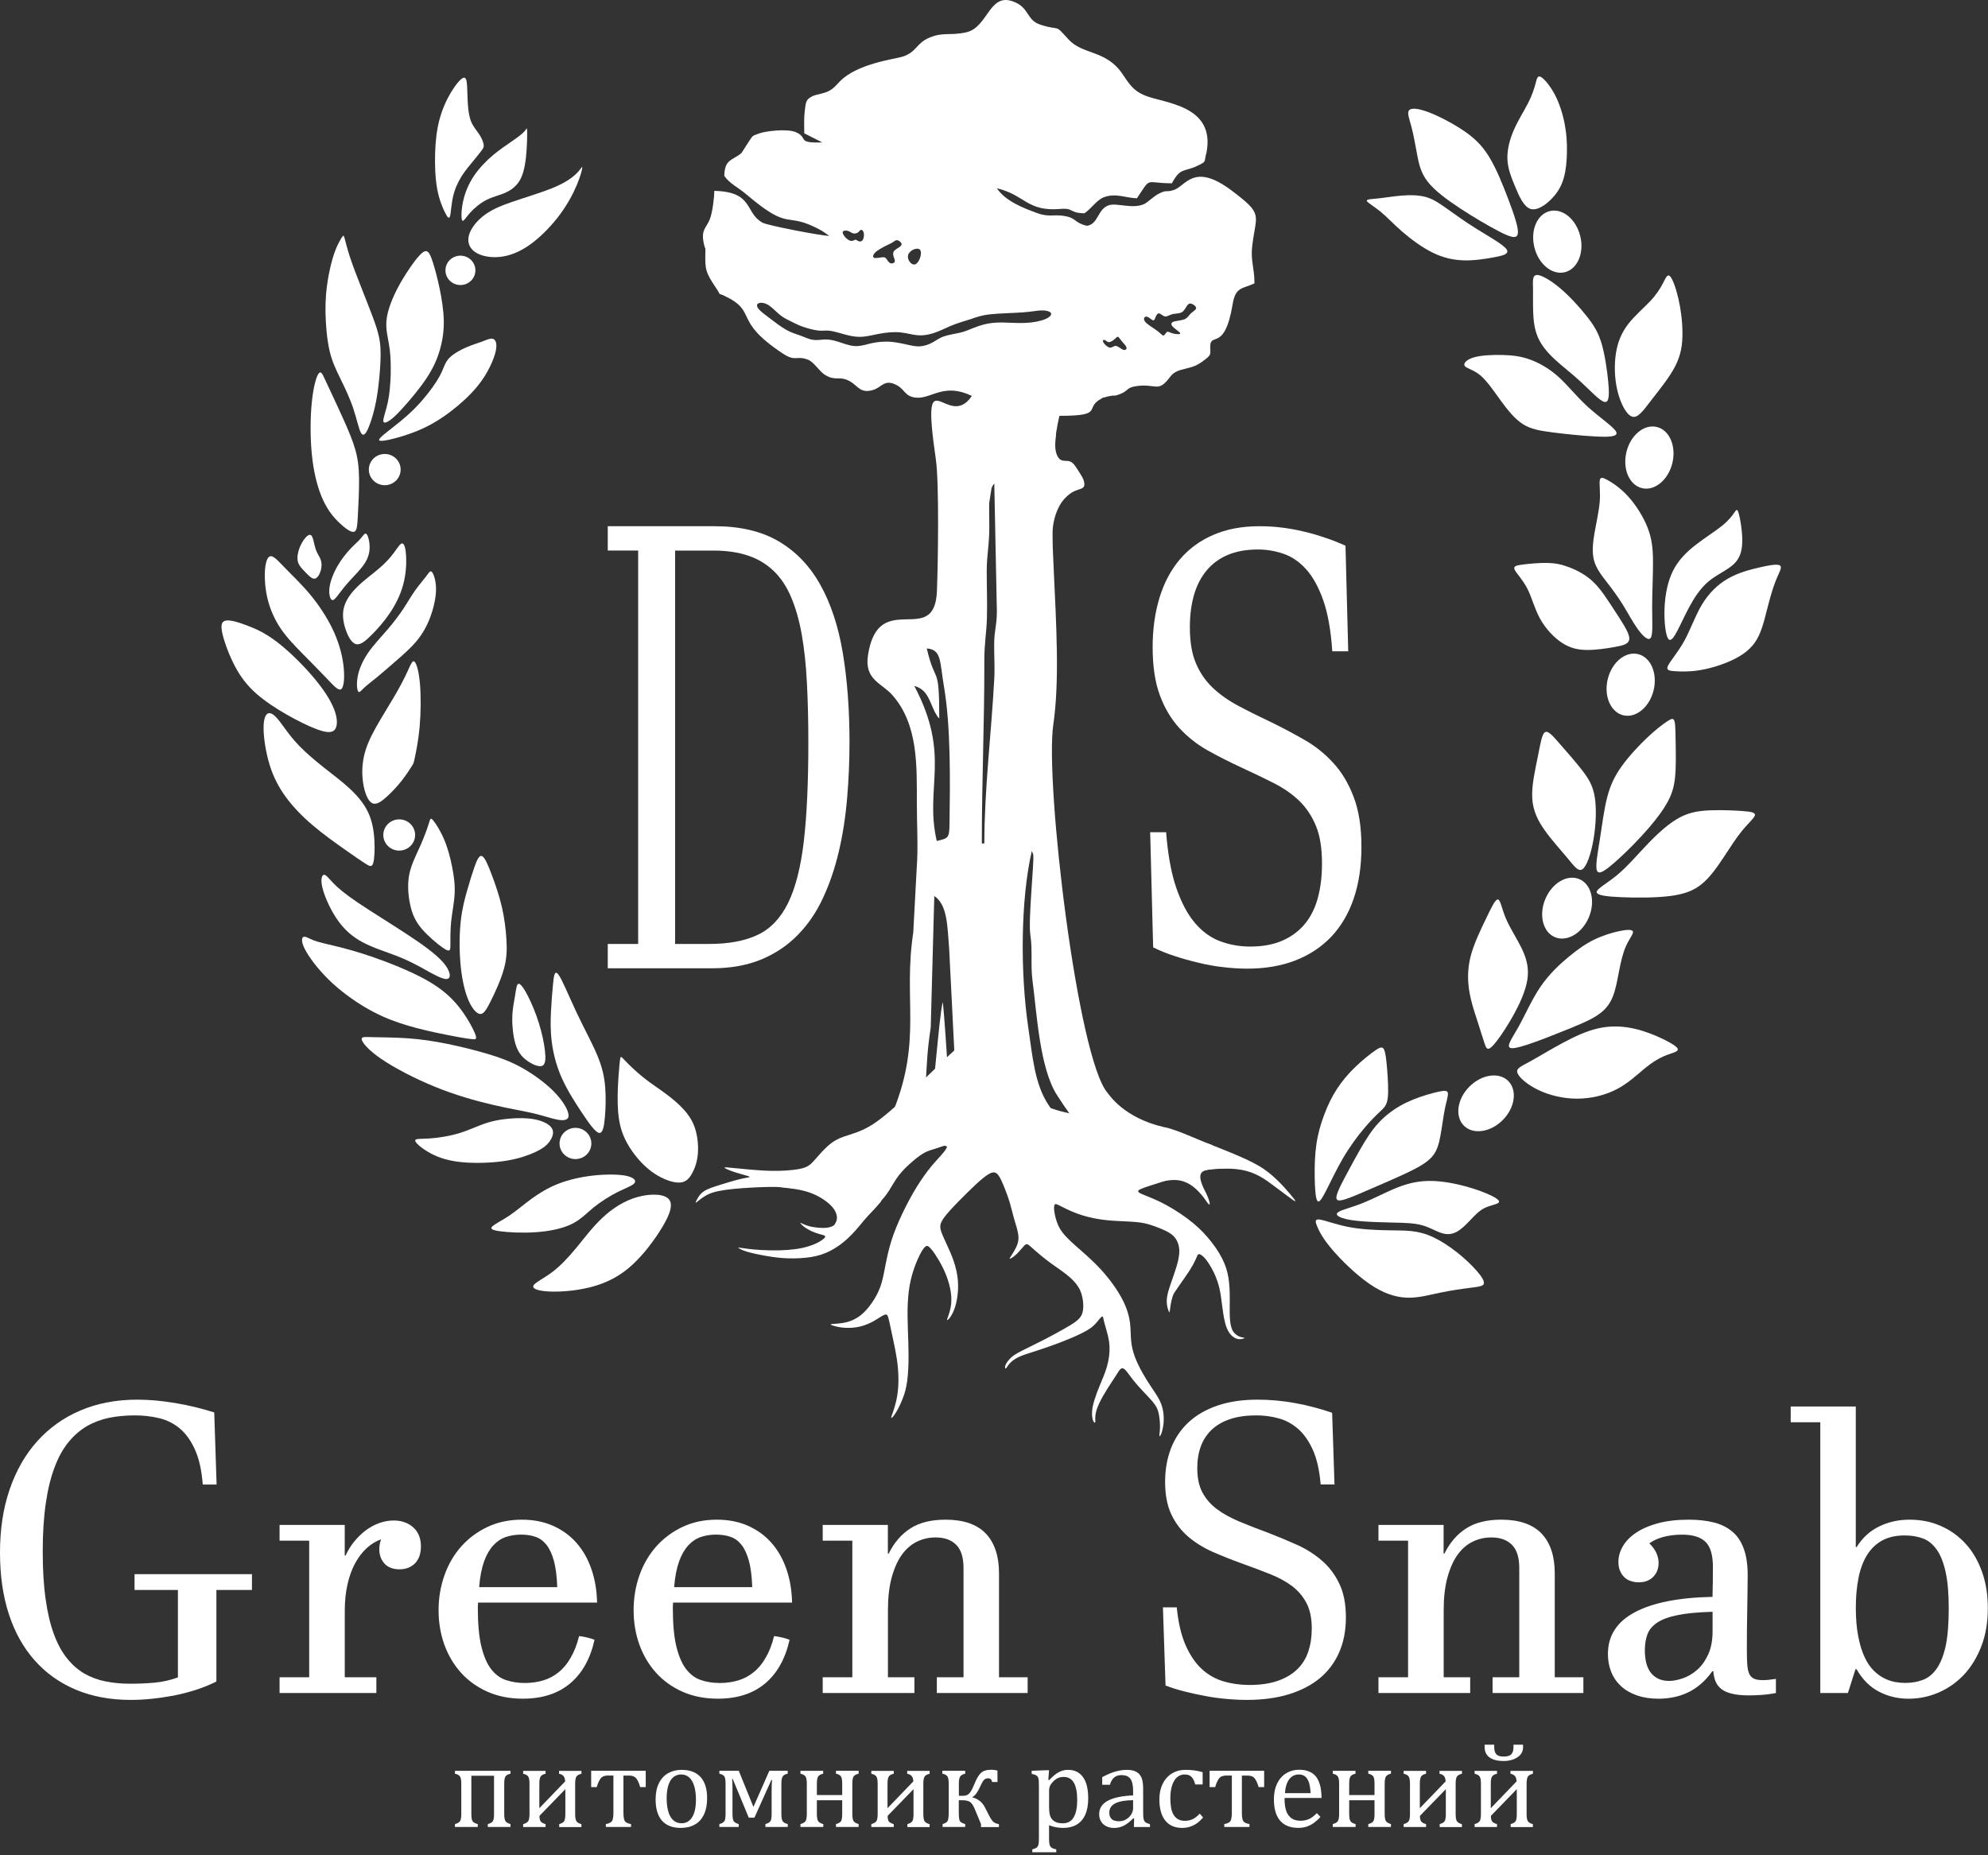 <?xml version="1.0" encoding="UTF-8"?> <svg xmlns="http://www.w3.org/2000/svg" width="555" height="518" viewBox="0 0 555 518" fill="none"><rect x="0" y="0" width="555" height="518" fill="#333333" stroke="none"/> <path d="M544.04 449.162C544.04 444.972 543.76 441.562 543.16 438.892C542.58 436.242 541.75 434.152 540.66 432.632C539.57 431.112 538.29 430.072 536.79 429.532C535.27 428.982 533.61 428.702 531.77 428.702C529.27 428.702 527.16 429.172 525.43 430.132C523.7 431.092 522.31 432.442 521.22 434.192C520.13 435.962 519.34 438.082 518.85 440.552C518.36 443.032 518.1 445.802 518.1 448.882C518.1 452.042 518.34 454.752 518.8 457.022C519.25 459.302 519.85 461.212 520.59 462.762C521.32 464.322 522.19 465.562 523.15 466.502C524.13 467.442 525.12 468.162 526.14 468.642C527.14 469.132 528.15 469.472 529.17 469.642C530.17 469.812 531.09 469.882 531.9 469.882C533.67 469.882 535.29 469.602 536.77 469.052C538.26 468.502 539.55 467.472 540.63 465.952C541.72 464.432 542.57 462.322 543.17 459.632C543.74 456.922 544.04 453.452 544.04 449.162ZM515.89 472.702H508.18V397.102H499.92V392.702H518.09V431.952H518.32C519.94 429.362 522.04 427.422 524.64 426.182C527.22 424.922 530.04 424.302 533.08 424.302C536.28 424.302 539.21 424.882 541.86 426.072C544.53 427.242 546.84 428.912 548.78 431.052C550.74 433.192 552.24 435.812 553.33 438.852C554.42 441.902 554.95 445.282 554.95 448.992C554.95 452.922 554.37 456.442 553.16 459.582C551.98 462.702 550.36 465.332 548.35 467.522C546.32 469.682 543.97 471.362 541.3 472.522C538.61 473.702 535.79 474.292 532.82 474.292C529.83 474.292 527.08 473.632 524.58 472.332C522.06 471.032 519.97 468.952 518.32 466.072H518L515.89 472.702ZM478.09 450.022C474.08 450.132 470.85 450.432 468.39 450.942C465.95 451.432 464.03 452.122 462.67 453.032C461.32 453.932 460.39 455.042 459.91 456.322C459.44 457.622 459.2 459.082 459.2 460.742C459.2 463.622 459.8 465.762 460.99 467.192C462.19 468.602 463.83 469.322 465.94 469.322C467.07 469.322 468.35 469.082 469.76 468.612C471.17 468.122 472.51 467.352 473.77 466.262C475.01 465.172 476.05 463.742 476.87 461.972C477.7 460.202 478.11 458.002 478.11 455.392V450.022H478.09ZM495.79 472.702C494.25 473.002 492.8 473.172 491.48 473.252C490.16 473.332 489.11 473.362 488.34 473.362C486.4 473.362 484.79 473.212 483.53 472.892C482.25 472.592 481.25 472.142 480.52 471.552C479.79 470.972 479.26 470.252 478.92 469.412C478.58 468.562 478.39 467.642 478.32 466.612H478.04C477.01 468.062 475.92 469.262 474.73 470.262C473.56 471.262 472.32 472.052 471.04 472.632C469.76 473.212 468.44 473.652 467.11 473.892C465.76 474.152 464.42 474.292 463.05 474.292C460.81 474.292 458.82 473.992 457.05 473.392C455.28 472.772 453.8 471.922 452.59 470.812C451.37 469.702 450.45 468.382 449.83 466.862C449.21 465.342 448.89 463.642 448.89 461.802C448.89 456.682 451.41 452.792 456.41 450.142C461.43 447.472 468.65 446.042 478.09 445.852C478.13 444.192 478.17 442.712 478.18 441.392C478.18 440.072 478.2 438.782 478.2 437.502C478.2 434.152 477.5 431.822 476.13 430.492C474.76 429.152 472.58 428.482 469.6 428.482C467.62 428.482 465.84 428.712 464.28 429.142C462.72 429.592 461.44 430.172 460.46 430.912C461.34 431.762 461.98 432.662 462.42 433.602C462.83 434.542 463.04 435.462 463.04 436.382C463.04 437.922 462.55 439.222 461.55 440.252C460.55 441.282 459.2 441.792 457.47 441.792C456.74 441.792 456.02 441.682 455.33 441.452C454.63 441.242 454.03 440.892 453.53 440.422C453 439.932 452.59 439.332 452.29 438.612C451.97 437.902 451.82 437.072 451.82 436.112C451.82 434.612 452.23 433.142 453.06 431.732C453.89 430.302 455.11 429.042 456.75 427.952C458.39 426.842 460.42 425.962 462.86 425.302C465.3 424.642 468.16 424.302 471.44 424.302C474.07 424.302 476.42 424.562 478.45 425.072C480.5 425.602 482.21 426.442 483.64 427.652C485.05 428.832 486.1 430.432 486.82 432.432C487.55 434.402 487.91 436.892 487.91 439.822C487.91 440.552 487.89 441.782 487.87 443.452C487.85 445.122 487.83 446.972 487.79 449.002C487.75 451.032 487.71 453.082 487.7 455.152C487.68 457.242 487.68 459.062 487.68 460.662C487.68 462.282 487.72 463.632 487.79 464.722C487.87 465.792 488.03 466.662 488.34 467.322C488.64 467.962 489.07 468.412 489.66 468.692C490.26 468.972 491.09 469.102 492.14 469.102C493.06 469.102 494.28 468.992 495.79 468.762V472.702V472.702ZM403.01 468.302H410.44V472.702H384.83V468.302H393.1V430.162H384.83V425.762H403.02V433.772H403.25C404.75 430.722 406.77 428.372 409.31 426.742C411.85 425.102 415.12 424.302 419.11 424.302C424.15 424.302 427.89 425.602 430.36 428.172C432.82 430.772 434.05 434.472 434.05 439.282V468.302H442.04V472.702H416.69V468.302H424.14V437.742C424.14 434.842 423.46 432.702 422.11 431.332C420.74 429.962 418.84 429.262 416.37 429.262C414.49 429.262 412.76 429.652 411.14 430.442C409.52 431.232 408.11 432.452 406.91 434.112C405.73 435.762 404.79 437.872 404.09 440.432C403.38 443.012 403.04 446.052 403.04 449.572V468.302H403.01ZM324.66 448.782H328.52C328.93 452.972 329.74 456.452 330.95 459.252C332.17 462.032 333.66 464.272 335.44 465.932C337.23 467.592 339.26 468.752 341.55 469.432C343.84 470.112 346.29 470.452 348.85 470.452C351.93 470.452 354.59 470.052 356.77 469.282C358.95 468.512 360.76 467.442 362.17 466.062C363.58 464.692 364.61 463.032 365.25 461.102C365.89 459.162 366.21 457.062 366.21 454.732C366.21 451.872 365.74 449.502 364.78 447.662C363.82 445.802 362.49 444.222 360.79 442.902C359.08 441.602 357.03 440.472 354.64 439.522C352.25 438.562 349.62 437.582 346.76 436.552C343.9 435.522 341.18 434.432 338.58 433.302C335.99 432.152 333.71 430.742 331.72 429.052C329.75 427.362 328.17 425.292 327.02 422.842C325.85 420.402 325.27 417.352 325.27 413.722C325.27 410.302 325.83 407.182 326.92 404.352C328.03 401.512 329.67 399.102 331.83 397.092C333.99 395.102 336.68 393.542 339.9 392.442C343.12 391.332 346.86 390.792 351.11 390.792C352.8 390.792 354.55 390.872 356.36 391.032C358.15 391.202 359.95 391.442 361.72 391.782C363.51 392.102 365.26 392.492 366.99 392.962C368.72 393.412 370.36 393.922 371.9 394.462L372.56 414.472H368.7C368.36 410.502 367.63 407.272 366.5 404.772C365.35 402.272 363.98 400.312 362.34 398.902C360.7 397.492 358.88 396.512 356.89 395.992C354.88 395.442 352.83 395.182 350.74 395.182C347.96 395.182 345.53 395.522 343.46 396.202C341.41 396.882 339.7 397.862 338.34 399.132C336.99 400.392 335.95 401.932 335.27 403.762C334.59 405.582 334.25 407.632 334.25 409.912C334.25 412.622 334.72 414.892 335.68 416.682C336.64 418.492 337.99 420.052 339.72 421.342C341.47 422.662 343.58 423.802 346 424.822C348.44 425.842 351.13 426.892 354.09 427.982C356.76 429.012 359.39 430.112 361.99 431.272C364.59 432.442 366.9 433.882 368.93 435.632C370.98 437.362 372.62 439.522 373.86 442.082C375.12 444.642 375.74 447.802 375.74 451.582C375.74 455.272 375.1 458.542 373.84 461.402C372.58 464.262 370.76 466.672 368.39 468.622C366.02 470.562 363.12 472.042 359.72 473.082C356.3 474.112 352.44 474.622 348.14 474.622C346.28 474.622 344.34 474.532 342.33 474.342C340.34 474.172 338.34 473.892 336.39 473.512C334.42 473.152 332.5 472.722 330.64 472.252C328.76 471.782 327.01 471.222 325.39 470.602L324.66 448.782ZM247.86 468.302H255.29V472.702H229.68V468.302H237.95V430.162H229.68V425.762H247.87V433.772H248.1C249.6 430.722 251.62 428.372 254.16 426.742C256.7 425.102 259.97 424.302 263.96 424.302C269 424.302 272.74 425.602 275.21 428.172C277.67 430.772 278.9 434.472 278.9 439.282V468.302H286.89V472.702H261.54V468.302H268.99V437.742C268.99 434.842 268.31 432.702 266.96 431.332C265.59 429.962 263.69 429.262 261.22 429.262C259.34 429.262 257.61 429.652 255.99 430.442C254.37 431.232 252.96 432.452 251.76 434.112C250.58 435.762 249.64 437.872 248.94 440.432C248.23 443.012 247.89 446.052 247.89 449.572V468.302H247.86ZM210.01 443.142C209.9 440.072 209.58 437.592 209.05 435.692C208.5 433.792 207.81 432.302 206.93 431.232C206.05 430.162 205.01 429.422 203.81 429.052C202.62 428.652 201.31 428.472 199.88 428.472C198.38 428.472 196.97 428.702 195.67 429.132C194.35 429.582 193.19 430.352 192.17 431.462C191.14 432.572 190.27 434.062 189.59 435.942C188.91 437.822 188.44 440.232 188.2 443.142H210.01ZM220.43 457.832C219.24 463.152 216.97 467.212 213.58 470.052C210.21 472.872 205.81 474.282 200.42 474.282C196.72 474.282 193.41 473.622 190.51 472.322C187.6 471.022 185.13 469.242 183.12 467.002C181.11 464.762 179.57 462.152 178.49 459.162C177.42 456.152 176.89 452.972 176.89 449.592C176.89 446.132 177.44 442.882 178.54 439.772C179.63 436.692 181.21 434.022 183.24 431.742C185.29 429.452 187.73 427.642 190.57 426.312C193.41 424.972 196.61 424.302 200.12 424.302C203.35 424.302 206.27 424.862 208.83 426.012C211.41 427.162 213.59 428.742 215.39 430.792C217.2 432.842 218.57 435.272 219.55 438.112C220.53 440.952 221.05 444.052 221.13 447.442H187.9C187.86 448.062 187.84 448.472 187.84 448.682C187.84 448.892 187.84 449.002 187.84 449.042C187.84 453.372 188.16 456.882 188.8 459.612C189.46 462.322 190.34 464.442 191.51 465.972C192.66 467.492 194.05 468.532 195.65 469.072C197.25 469.622 199.02 469.902 200.95 469.902C202.76 469.902 204.45 469.662 206.05 469.192C207.65 468.722 209.1 467.952 210.38 466.902C211.68 465.872 212.81 464.512 213.76 462.842C214.74 461.172 215.53 459.152 216.11 456.802C216.84 456.882 217.58 457.012 218.31 457.192C219.05 457.362 219.75 457.562 220.43 457.832ZM155.57 443.142C155.46 440.072 155.14 437.592 154.61 435.692C154.06 433.792 153.37 432.302 152.49 431.232C151.61 430.162 150.57 429.422 149.37 429.052C148.19 428.652 146.87 428.472 145.44 428.472C143.94 428.472 142.53 428.702 141.23 429.132C139.91 429.582 138.75 430.352 137.73 431.462C136.7 432.572 135.83 434.062 135.15 435.942C134.47 437.822 134 440.232 133.76 443.142H155.57ZM165.98 457.832C164.8 463.152 162.52 467.212 159.13 470.052C155.76 472.872 151.36 474.282 145.97 474.282C142.27 474.282 138.96 473.622 136.06 472.322C133.15 471.022 130.68 469.242 128.67 467.002C126.66 464.762 125.12 462.152 124.04 459.162C122.97 456.152 122.44 452.972 122.44 449.592C122.44 446.132 122.99 442.882 124.1 439.772C125.19 436.692 126.77 434.022 128.8 431.742C130.85 429.452 133.29 427.642 136.13 426.312C138.97 424.972 142.17 424.302 145.68 424.302C148.91 424.302 151.83 424.862 154.39 426.012C156.97 427.162 159.15 428.742 160.95 430.792C162.76 432.842 164.13 435.272 165.11 438.112C166.09 440.952 166.61 444.052 166.69 447.442H133.46C133.42 448.062 133.4 448.472 133.4 448.682C133.4 448.892 133.4 449.002 133.4 449.042C133.4 453.372 133.72 456.882 134.36 459.612C135.02 462.322 135.9 464.442 137.07 465.972C138.22 467.492 139.61 468.532 141.21 469.072C142.81 469.622 144.58 469.902 146.51 469.902C148.31 469.902 150.01 469.662 151.61 469.192C153.21 468.722 154.66 467.952 155.94 466.902C157.24 465.872 158.37 464.512 159.32 462.842C160.3 461.172 161.09 459.152 161.67 456.802C162.4 456.882 163.14 457.012 163.87 457.192C164.61 457.362 165.31 457.562 165.98 457.832ZM105.05 472.702H78.05V468.302H86.32V430.162H78.05V425.762H96.24V434.322H96.47C97.13 432.892 97.94 431.572 98.91 430.392C99.89 429.192 100.96 428.152 102.13 427.272C103.31 426.402 104.56 425.712 105.89 425.242C107.21 424.772 108.54 424.532 109.9 424.532C112.12 424.532 113.92 425.172 115.37 426.452C116.8 427.732 117.51 429.502 117.51 431.772C117.51 433.782 116.96 435.362 115.86 436.492C114.75 437.602 113.32 438.162 111.55 438.162C109.73 438.162 108.32 437.632 107.34 436.562C106.38 435.492 105.89 434.152 105.89 432.542C105.89 431.692 106.04 430.772 106.38 429.792C104.95 430.302 103.62 431.112 102.39 432.232C101.15 433.362 100.08 434.752 99.16 436.442C98.24 438.132 97.52 440.092 97.02 442.332C96.51 444.552 96.25 447.012 96.25 449.742V468.302H105.07V472.702H105.05ZM60.41 469.492C58.66 470.372 56.74 471.152 54.69 471.822C52.62 472.482 50.55 473.012 48.47 473.422C46.36 473.812 44.3 474.122 42.25 474.322C40.18 474.532 38.28 474.622 36.51 474.622C30.77 474.622 25.66 473.662 21.15 471.762C16.62 469.842 12.8 467.122 9.66 463.562C6.52 460.022 4.11 455.722 2.46 450.642C0.81 445.562 0 439.862 0 433.492C0 427.002 0.88 421.122 2.69 415.872C4.5 410.602 7.05 406.112 10.4 402.392C13.75 398.672 17.77 395.792 22.49 393.802C27.21 391.792 32.49 390.792 38.34 390.792C41.67 390.792 45.24 391.112 49.02 391.752C52.8 392.392 56.41 393.272 59.81 394.362L60.47 414.482H56.61C56.29 410.472 55.56 407.222 54.41 404.702C53.28 402.182 51.85 400.222 50.16 398.812C48.49 397.422 46.57 396.462 44.41 395.952C42.27 395.442 39.99 395.182 37.62 395.182C35.12 395.182 32.75 395.412 30.53 395.842C28.31 396.292 26.24 397.062 24.32 398.152C22.42 399.262 20.71 400.732 19.19 402.572C17.65 404.412 16.35 406.752 15.28 409.572C14.19 412.412 13.36 415.762 12.8 419.632C12.22 423.502 11.93 428.022 11.93 433.172C11.93 438.252 12.19 442.692 12.74 446.482C13.27 450.282 14.04 453.552 15.05 456.262C16.05 458.992 17.29 461.242 18.74 463.052C20.19 464.852 21.82 466.272 23.61 467.302C25.42 468.322 27.39 469.052 29.51 469.462C31.63 469.892 33.89 470.102 36.28 470.102C38.63 470.102 40.94 470.012 43.2 469.802C45.46 469.592 47.62 469.102 49.67 468.332V443.922H37.56V439.522H70.34V443.922H60.41V469.492V469.492Z" fill="white"></path> <path d="M425.2 487.802C425.2 489.002 424.68 489.952 423.64 490.642C422.6 491.332 421.31 491.682 419.75 491.682C418.05 491.682 416.74 491.342 415.83 490.672C414.92 490.002 414.47 489.042 414.47 487.792V487.122H417.15V487.792C417.15 488.722 417.35 489.392 417.75 489.812C418.15 490.242 418.82 490.442 419.79 490.442C420.81 490.442 421.52 490.232 421.92 489.802C422.32 489.372 422.53 488.702 422.53 487.792V487.122H425.2V487.802ZM421.74 510.102V509.292C422.39 509.122 422.83 508.862 423.08 508.542C423.33 508.212 423.45 507.522 423.45 506.462V499.542L416.22 507.002C416.23 507.742 416.35 508.272 416.58 508.572C416.81 508.872 417.26 509.112 417.93 509.302V510.112H411.67V509.302C412.38 509.102 412.85 508.832 413.09 508.472C413.32 508.122 413.44 507.452 413.44 506.472V498.042C413.44 497.042 413.32 496.362 413.07 496.002C412.82 495.642 412.36 495.382 411.67 495.242V494.432H417.93V495.242C417.26 495.382 416.8 495.632 416.56 496.002C416.31 496.362 416.19 497.042 416.19 498.052V504.862L423.39 497.382C423.38 496.132 422.81 495.422 421.69 495.252V494.442H427.95V495.252C427.28 495.392 426.82 495.642 426.57 495.992C426.32 496.352 426.19 497.032 426.19 498.052V506.482C426.19 507.472 426.31 508.152 426.55 508.502C426.79 508.862 427.25 509.132 427.94 509.312V510.122H421.74V510.102ZM401.93 510.102V509.292C402.58 509.122 403.02 508.862 403.27 508.542C403.52 508.212 403.64 507.522 403.64 506.462V499.542L396.41 507.002C396.42 507.742 396.54 508.272 396.77 508.572C397 508.872 397.45 509.112 398.12 509.302V510.112H391.86V509.302C392.57 509.102 393.04 508.832 393.28 508.472C393.51 508.122 393.63 507.452 393.63 506.472V498.042C393.63 497.042 393.51 496.362 393.26 496.002C393.01 495.642 392.55 495.382 391.86 495.242V494.432H398.12V495.242C397.45 495.382 396.99 495.632 396.75 496.002C396.5 496.362 396.38 497.042 396.38 498.052V504.862L403.58 497.382C403.57 496.132 403 495.422 401.88 495.252V494.442H408.14V495.252C407.47 495.392 407.01 495.642 406.76 495.992C406.51 496.352 406.38 497.032 406.38 498.052V506.482C406.38 507.472 406.5 508.152 406.74 508.502C406.98 508.862 407.45 509.132 408.13 509.312V510.122H401.93V510.102ZM381.99 510.102V509.292C382.66 509.122 383.12 508.862 383.36 508.542C383.61 508.212 383.73 507.522 383.73 506.462V502.642H376.66V506.462C376.66 507.452 376.78 508.132 377.02 508.482C377.26 508.842 377.74 509.112 378.45 509.292V510.102H372.08V509.292C372.79 509.092 373.26 508.822 373.5 508.462C373.73 508.112 373.85 507.442 373.85 506.462V498.032C373.85 497.032 373.73 496.352 373.48 495.992C373.23 495.632 372.77 495.372 372.08 495.232V494.422H378.42V495.232C377.75 495.372 377.29 495.622 377.04 495.972C376.79 496.332 376.66 497.012 376.66 498.032V501.182H383.73V498.032C383.73 496.942 383.6 496.242 383.33 495.912C383.06 495.582 382.61 495.352 381.99 495.222V494.412H388.32V495.222C387.62 495.382 387.15 495.652 386.92 496.012C386.69 496.372 386.57 497.052 386.57 498.022V506.452C386.57 507.442 386.69 508.122 386.93 508.472C387.17 508.832 387.64 509.102 388.32 509.282V510.092H381.99V510.102ZM365.89 500.652C365.82 499.482 365.68 498.512 365.45 497.762C365.22 497.022 364.87 496.442 364.41 496.042C363.95 495.642 363.35 495.442 362.61 495.442C361.49 495.442 360.58 495.892 359.91 496.792C359.24 497.692 358.84 498.982 358.72 500.652H365.89ZM368.64 507.312C367.94 508.042 367.3 508.612 366.71 509.032C366.12 509.442 365.48 509.772 364.78 510.002C364.08 510.242 363.31 510.352 362.46 510.352C360.21 510.352 358.51 509.672 357.36 508.322C356.21 506.972 355.64 504.982 355.64 502.342C355.64 500.712 355.93 499.272 356.51 498.032C357.1 496.782 357.93 495.822 359.01 495.142C360.1 494.462 361.34 494.122 362.75 494.122C363.85 494.122 364.79 494.302 365.57 494.652C366.35 495.002 366.97 495.482 367.43 496.082C367.89 496.692 368.25 497.462 368.51 498.382C368.77 499.302 368.91 500.512 368.95 502.002H358.62V502.292C358.62 503.582 358.77 504.672 359.06 505.552C359.35 506.432 359.82 507.122 360.48 507.622C361.15 508.122 362 508.362 363.07 508.362C363.97 508.362 364.77 508.202 365.49 507.862C366.21 507.522 366.92 506.982 367.63 506.232L368.64 507.312ZM351.38 498.972C351.06 497.862 350.68 497.042 350.27 496.522C349.86 496.002 349.21 495.752 348.32 495.752H346.7V506.022C346.7 507.312 346.84 508.142 347.12 508.512C347.4 508.882 347.96 509.142 348.82 509.292V510.102H341.79V509.292C342.69 509.132 343.26 508.842 343.52 508.432C343.77 508.022 343.9 507.212 343.9 506.012V495.742H342.29C341.37 495.742 340.71 496.032 340.29 496.602C339.88 497.182 339.53 497.962 339.25 498.962H337.69V494.412H352.92V498.962H351.38V498.972ZM335.75 494.802V498.232H333.67C333.49 497.522 333.26 496.962 332.98 496.552C332.71 496.142 332.39 495.852 332.03 495.692C331.67 495.522 331.22 495.442 330.69 495.442C329.92 495.442 329.25 495.692 328.65 496.182C328.06 496.672 327.59 497.422 327.25 498.422C326.9 499.432 326.73 500.652 326.73 502.112C326.73 503.042 326.8 503.892 326.93 504.662C327.06 505.432 327.28 506.092 327.6 506.642C327.91 507.192 328.34 507.612 328.86 507.922C329.39 508.232 330.04 508.382 330.81 508.382C331.57 508.382 332.27 508.232 332.91 507.942C333.56 507.652 334.24 507.132 334.94 506.382L335.87 507.462C335.32 508.082 334.82 508.552 334.4 508.882C333.97 509.212 333.52 509.492 333.03 509.712C332.54 509.932 332.06 510.102 331.59 510.202C331.11 510.312 330.6 510.362 330.04 510.362C327.97 510.362 326.4 509.672 325.31 508.302C324.21 506.932 323.67 504.952 323.67 502.362C323.67 500.742 323.97 499.312 324.59 498.062C325.2 496.812 326.06 495.842 327.16 495.172C328.26 494.492 329.53 494.152 330.98 494.152C331.88 494.152 332.7 494.212 333.46 494.312C334.22 494.412 334.98 494.572 335.75 494.802ZM316.34 502.622C314.12 502.642 312.46 502.942 311.35 503.502C310.25 504.072 309.69 504.932 309.69 506.072C309.69 506.702 309.82 507.182 310.07 507.552C310.32 507.912 310.64 508.162 311.02 508.292C311.4 508.432 311.85 508.502 312.38 508.502C313.12 508.502 313.8 508.322 314.4 507.962C315.01 507.602 315.48 507.142 315.82 506.582C316.16 506.022 316.33 505.472 316.33 504.922V502.622H316.34ZM316.62 507.762L316.37 507.692C315.42 508.662 314.52 509.352 313.69 509.762C312.85 510.172 311.97 510.372 311.03 510.372C310.2 510.372 309.46 510.212 308.83 509.882C308.2 509.562 307.71 509.112 307.37 508.522C307.03 507.942 306.86 507.262 306.86 506.492C306.86 504.902 307.65 503.662 309.23 502.802C310.81 501.932 313.18 501.422 316.34 501.282V500.212C316.34 499.072 316.23 498.182 316.01 497.522C315.79 496.862 315.45 496.382 314.98 496.082C314.51 495.772 313.88 495.622 313.09 495.622C312.23 495.622 311.55 495.842 311.03 496.292C310.51 496.742 310.12 497.412 309.86 498.312H307.71V496.182C308.76 495.632 309.63 495.232 310.33 494.972C311.03 494.712 311.73 494.512 312.43 494.372C313.13 494.222 313.84 494.152 314.56 494.152C315.65 494.152 316.51 494.322 317.17 494.672C317.83 495.012 318.32 495.542 318.65 496.252C318.97 496.962 319.14 498.042 319.14 499.472V505.172C319.14 505.982 319.15 506.552 319.16 506.882C319.17 507.222 319.2 507.522 319.26 507.812C319.32 508.102 319.4 508.322 319.51 508.492C319.62 508.662 319.78 508.812 320 508.932C320.21 509.052 320.56 509.182 321.04 509.302V510.112H316.55L316.62 507.762ZM292.87 504.202C292.87 505.252 292.94 506.062 293.07 506.632C293.2 507.202 293.43 507.662 293.77 508.012C294.1 508.372 294.5 508.632 294.95 508.812C295.4 508.982 296 509.072 296.75 509.072C298.07 509.072 299.07 508.522 299.73 507.422C300.4 506.322 300.73 504.702 300.73 502.562C300.73 498.282 299.48 496.132 296.98 496.132C296.36 496.132 295.84 496.232 295.4 496.422C294.96 496.612 294.52 496.922 294.08 497.352C293.64 497.782 293.34 498.192 293.15 498.592C292.97 498.992 292.88 499.422 292.88 499.882V504.202H292.87ZM292.87 509.612V513.072C292.87 513.782 292.9 514.312 292.94 514.662C292.99 515.012 293.08 515.292 293.2 515.492C293.33 515.702 293.51 515.862 293.74 515.992C293.98 516.122 294.36 516.242 294.88 516.352V517.162H288.19V516.352C288.59 516.242 288.91 516.132 289.15 516.012C289.4 515.902 289.58 515.722 289.72 515.502C289.85 515.282 289.94 514.972 289.98 514.592C290.02 514.202 290.04 513.702 290.04 513.062V498.992C290.04 498.202 290.03 497.642 290.01 497.312C289.99 496.982 289.95 496.702 289.88 496.482C289.81 496.262 289.72 496.082 289.59 495.942C289.46 495.792 289.29 495.682 289.08 495.582C288.87 495.482 288.51 495.382 288.02 495.282V494.412L291.87 494.262H292.87L292.66 496.932L292.91 497.002C293.59 496.312 294.12 495.812 294.52 495.502C294.91 495.192 295.32 494.932 295.74 494.722C296.17 494.512 296.57 494.362 296.95 494.282C297.34 494.192 297.75 494.152 298.19 494.152C300 494.152 301.38 494.832 302.35 496.182C303.32 497.532 303.8 499.502 303.8 502.112C303.8 503.912 303.53 505.432 302.98 506.662C302.43 507.892 301.64 508.812 300.59 509.432C299.55 510.052 298.31 510.362 296.86 510.362C296.05 510.362 295.32 510.292 294.66 510.152C294.02 510.022 293.42 509.842 292.87 509.612ZM273.87 510.102V509.292L272.09 505.002C271.66 503.972 271.2 503.322 270.7 503.052C270.2 502.782 269.58 502.642 268.85 502.642H267.67V506.002C267.67 507.402 267.79 508.242 268.03 508.542C268.27 508.832 268.75 509.082 269.46 509.292V510.102H263.15V509.292C263.89 509.082 264.36 508.792 264.56 508.402C264.76 508.012 264.86 507.212 264.86 506.002V498.012C264.86 497.052 264.74 496.382 264.51 496.002C264.28 495.632 263.79 495.362 263.08 495.222V494.412H269.47V495.222C268.8 495.362 268.34 495.612 268.08 495.982C267.82 496.342 267.69 497.012 267.69 498.012V501.402H268.87C269.58 501.402 270.15 501.192 270.58 500.762C271.01 500.322 271.5 499.422 272.05 498.052C272.61 496.672 273.19 495.672 273.81 495.052C274.42 494.422 275.44 494.122 276.86 494.122C277.32 494.122 277.86 494.192 278.47 494.352V497.552H276.99C276.85 496.862 276.48 496.512 275.89 496.512C275.43 496.512 275.06 496.642 274.77 496.892C274.49 497.142 274.14 497.722 273.74 498.622C272.97 500.352 272.22 501.382 271.48 501.742V501.842C273.05 502.242 274.22 503.172 274.97 504.632L276.21 507.062C276.61 507.832 276.98 508.362 277.34 508.682C277.69 508.992 278.21 509.202 278.87 509.312V510.122H273.87V510.102ZM253.32 510.102V509.292C253.97 509.122 254.41 508.862 254.66 508.542C254.91 508.212 255.03 507.522 255.03 506.462V499.542L247.8 507.002C247.81 507.742 247.93 508.272 248.16 508.572C248.39 508.872 248.84 509.112 249.51 509.302V510.112H243.25V509.302C243.96 509.102 244.43 508.832 244.67 508.472C244.9 508.122 245.02 507.452 245.02 506.472V498.042C245.02 497.042 244.9 496.362 244.65 496.002C244.4 495.642 243.94 495.382 243.25 495.242V494.432H249.51V495.242C248.84 495.382 248.38 495.632 248.14 496.002C247.89 496.362 247.77 497.042 247.77 498.052V504.862L254.97 497.382C254.96 496.132 254.39 495.422 253.27 495.252V494.442H259.53V495.252C258.86 495.392 258.4 495.642 258.15 495.992C257.9 496.352 257.77 497.032 257.77 498.052V506.482C257.77 507.472 257.89 508.152 258.13 508.502C258.37 508.862 258.83 509.132 259.52 509.312V510.122H253.32V510.102ZM233.38 510.102V509.292C234.05 509.122 234.51 508.862 234.75 508.542C235 508.212 235.12 507.522 235.12 506.462V502.642H228.05V506.462C228.05 507.452 228.17 508.132 228.41 508.482C228.65 508.842 229.13 509.112 229.84 509.292V510.102H223.47V509.292C224.18 509.092 224.65 508.822 224.89 508.462C225.12 508.112 225.24 507.442 225.24 506.462V498.032C225.24 497.032 225.12 496.352 224.87 495.992C224.62 495.632 224.16 495.372 223.47 495.232V494.422H229.81V495.232C229.14 495.372 228.68 495.622 228.43 495.972C228.18 496.332 228.05 497.012 228.05 498.032V501.182H235.12V498.032C235.12 496.942 234.99 496.242 234.72 495.912C234.45 495.582 234 495.352 233.38 495.222V494.412H239.71V495.222C239.01 495.382 238.54 495.652 238.3 496.012C238.07 496.372 237.95 497.052 237.95 498.022V506.452C237.95 507.442 238.07 508.122 238.31 508.472C238.55 508.832 239.02 509.102 239.7 509.282V510.092H233.38V510.102ZM213.69 510.102V509.292C214.41 509.092 214.88 508.812 215.1 508.452C215.32 508.082 215.42 507.412 215.42 506.462V499.982C215.42 498.582 215.46 497.572 215.54 496.952H215.36L210.61 507.512H209.04L204.56 496.692H204.39C204.46 497.502 204.49 498.372 204.49 499.312V506.462C204.49 507.422 204.6 508.082 204.82 508.452C205.04 508.812 205.51 509.092 206.23 509.292V510.102H200.83V509.292C201.55 509.092 202.02 508.812 202.24 508.452C202.46 508.082 202.56 507.412 202.56 506.462V498.032C202.56 496.942 202.43 496.242 202.16 495.912C201.9 495.582 201.45 495.352 200.83 495.222V494.412H206.25L210.34 504.502L214.78 494.412H219.91V495.222C219.21 495.362 218.74 495.622 218.5 496.012C218.26 496.402 218.14 497.072 218.14 498.022V506.452C218.14 507.452 218.26 508.132 218.51 508.502C218.76 508.862 219.23 509.122 219.92 509.282V510.092H213.69V510.102ZM186.12 502.062C186.12 504.322 186.48 506.052 187.19 507.252C187.91 508.452 188.93 509.062 190.27 509.062C191 509.062 191.62 508.892 192.14 508.532C192.65 508.182 193.07 507.702 193.39 507.102C193.71 506.502 193.94 505.802 194.08 505.012C194.23 504.222 194.29 503.392 194.29 502.522C194.29 500.912 194.11 499.582 193.76 498.522C193.41 497.462 192.92 496.682 192.31 496.182C191.69 495.682 190.99 495.442 190.21 495.442C188.88 495.442 187.87 496.012 187.17 497.162C186.48 498.312 186.12 499.952 186.12 502.062ZM190.03 510.362C187.75 510.362 186.02 509.692 184.82 508.352C183.63 507.012 183.03 505.032 183.03 502.412C183.03 500.612 183.34 499.082 183.97 497.842C184.6 496.592 185.46 495.662 186.56 495.062C187.65 494.462 188.89 494.152 190.29 494.152C192.63 494.152 194.4 494.832 195.61 496.192C196.81 497.552 197.41 499.502 197.41 502.052C197.41 503.872 197.11 505.402 196.51 506.652C195.91 507.902 195.06 508.832 193.95 509.442C192.85 510.062 191.54 510.362 190.03 510.362ZM178.73 498.972C178.41 497.862 178.03 497.042 177.62 496.522C177.21 496.002 176.56 495.752 175.67 495.752H174.05V506.022C174.05 507.312 174.19 508.142 174.47 508.512C174.75 508.882 175.32 509.142 176.17 509.292V510.102H169.14V509.292C170.04 509.132 170.61 508.842 170.87 508.432C171.12 508.022 171.25 507.212 171.25 506.012V495.742H169.64C168.72 495.742 168.06 496.032 167.64 496.602C167.23 497.182 166.88 497.962 166.6 498.962H165.04V494.412H180.27V498.962H178.73V498.972ZM156.12 510.102V509.292C156.77 509.122 157.21 508.862 157.46 508.542C157.71 508.212 157.83 507.522 157.83 506.462V499.542L150.6 507.002C150.61 507.742 150.73 508.272 150.96 508.572C151.19 508.872 151.64 509.112 152.31 509.302V510.112H146.05V509.302C146.76 509.102 147.23 508.832 147.47 508.472C147.7 508.122 147.82 507.452 147.82 506.472V498.042C147.82 497.042 147.7 496.362 147.45 496.002C147.2 495.642 146.74 495.382 146.05 495.242V494.432H152.31V495.242C151.64 495.382 151.18 495.632 150.94 496.002C150.69 496.362 150.57 497.042 150.57 498.052V504.862L157.77 497.382C157.76 496.132 157.19 495.422 156.07 495.252V494.442H162.33V495.252C161.66 495.392 161.2 495.642 160.95 495.992C160.7 496.352 160.57 497.032 160.57 498.052V506.482C160.57 507.472 160.69 508.152 160.93 508.502C161.17 508.862 161.64 509.132 162.32 509.312V510.122H156.12V510.102ZM136.18 510.102V509.292C136.85 509.122 137.31 508.862 137.55 508.542C137.8 508.212 137.92 507.522 137.92 506.462V495.802H131.59V506.462C131.59 507.562 131.72 508.272 132 508.582C132.27 508.892 132.73 509.132 133.38 509.292V510.102H127.01V509.292C127.75 509.092 128.23 508.812 128.45 508.442C128.67 508.072 128.78 507.402 128.78 506.462V498.032C128.78 497.032 128.66 496.352 128.41 495.992C128.16 495.632 127.7 495.372 127.01 495.232V494.422H142.52V495.232C141.81 495.382 141.34 495.642 141.11 496.012C140.88 496.392 140.77 497.062 140.77 498.032V506.462C140.77 507.402 140.88 508.052 141.09 508.422C141.3 508.802 141.78 509.082 142.52 509.292V510.102H136.18Z" fill="white"></path> <path fill-rule="evenodd" clip-rule="evenodd" d="M133.849 71.022C132.109 70.292 131.109 69.142 130.829 67.792C130.549 66.442 130.979 64.912 132.049 63.332C133.119 61.752 134.809 60.132 137.139 58.822C139.469 57.522 142.429 56.532 145.429 55.552C148.429 54.572 151.479 53.582 153.759 52.692C156.039 51.792 157.569 50.982 158.779 50.172C159.999 49.362 160.909 48.552 161.559 47.782C162.209 47.012 162.599 46.282 162.559 46.842C162.519 47.402 162.039 49.232 161.059 51.582C160.079 53.932 158.599 56.792 156.449 59.722C154.299 62.652 151.469 65.642 148.709 67.752C145.949 69.862 143.249 71.102 140.659 71.572C138.069 72.042 135.589 71.752 133.849 71.022Z" fill="white"></path> <path fill-rule="evenodd" clip-rule="evenodd" d="M129.02 61.512C128.72 60.952 128.76 58.612 129.28 56.212C129.8 53.822 130.8 51.382 132.28 49.162C133.76 46.942 135.72 44.932 137.67 43.292C139.63 41.652 141.59 40.362 143.13 39.292C144.67 38.222 145.81 37.372 146.41 36.682C147.02 36.002 147.11 35.482 147.15 36.272C147.19 37.062 147.19 39.152 147.02 41.742C146.85 44.322 146.5 47.402 145.52 49.562C144.54 51.722 142.93 52.962 141.21 53.752C139.49 54.542 137.66 54.882 135.88 55.782C134.1 56.682 132.36 58.132 131.16 59.482C129.98 60.832 129.33 62.072 129.02 61.512Z" fill="white"></path> <path fill-rule="evenodd" clip-rule="evenodd" d="M129.349 21.722C128.549 22.002 127.109 23.752 125.829 25.912C124.549 28.072 123.419 30.632 122.679 33.432C121.939 36.232 121.589 39.262 121.479 42.642C121.369 46.012 121.499 49.732 122.049 52.722C122.589 55.712 123.549 57.972 124.249 59.362C124.949 60.752 125.379 61.262 125.639 60.342C125.899 59.422 125.989 57.072 126.469 54.942C126.949 52.802 127.819 50.882 128.879 49.192C129.949 47.502 131.209 46.052 132.159 44.902C133.119 43.752 133.769 42.892 134.269 42.252C134.769 41.612 135.119 41.182 135.029 40.392C134.939 39.602 134.419 38.452 133.719 37.402C133.019 36.352 132.149 35.412 131.589 34.092C131.019 32.772 130.759 31.062 130.629 29.282C130.499 27.512 130.499 25.672 130.409 24.152C130.329 22.642 130.149 21.442 129.349 21.722Z" fill="white"></path> <path fill-rule="evenodd" clip-rule="evenodd" d="M128.539 71.382C126.229 71.382 124.359 73.222 124.359 75.482C124.359 77.742 126.229 79.582 128.539 79.582C130.849 79.582 132.719 77.742 132.719 75.482C132.719 73.222 130.849 71.382 128.539 71.382Z" fill="white"></path> <path fill-rule="evenodd" clip-rule="evenodd" d="M100.839 120.962C100.189 119.962 99.619 117.012 98.639 114.082C97.659 111.152 96.269 108.252 95.029 105.712C93.789 103.172 92.699 100.992 91.979 97.812C91.259 94.632 90.909 90.442 90.869 86.982C90.829 83.522 91.089 80.792 91.539 78.052C91.999 75.322 92.649 72.582 93.389 70.512C94.129 68.442 94.959 67.032 95.409 66.322C95.869 65.612 95.949 65.612 96.209 66.552C96.469 67.492 96.909 69.372 97.729 71.872C98.559 74.372 99.769 77.492 100.879 80.312C101.989 83.132 102.989 85.652 103.899 88.062C104.809 90.472 105.639 92.782 106.009 95.192C106.379 97.602 106.289 100.122 106.099 102.922C105.899 105.722 105.599 108.792 105.059 111.702C104.519 114.602 103.729 117.342 102.969 119.182C102.229 121.022 101.489 121.962 100.839 120.962Z" fill="white"></path> <path fill-rule="evenodd" clip-rule="evenodd" d="M107.01 117.442C107.01 116.592 107.79 114.622 108.29 112.232C108.79 109.842 109.01 107.022 109.07 104.432C109.13 101.852 109.05 99.502 108.79 97.472C108.53 95.442 108.09 93.732 107.92 92.112C107.75 90.492 107.83 88.952 108.33 87.052C108.83 85.152 109.74 82.882 110.85 80.732C111.96 78.572 113.26 76.522 114.35 74.922C115.44 73.322 116.31 72.162 117.11 71.312C117.91 70.462 118.65 69.902 119.26 70.202C119.87 70.502 120.35 71.652 120.91 73.452C121.48 75.242 122.13 77.682 122.72 80.502C123.31 83.322 123.83 86.522 123.89 89.452C123.95 92.382 123.56 95.022 122.82 97.612C122.08 100.192 120.99 102.712 119.08 105.602C117.17 108.482 114.43 111.732 112.53 113.822C110.64 115.912 109.59 116.852 108.68 117.452C107.79 118.032 107.01 118.292 107.01 117.442Z" fill="white"></path> <path fill-rule="evenodd" clip-rule="evenodd" d="M106.1 123.052C105.27 122.862 106.54 121.792 108.49 120.252C110.45 118.712 113.1 116.702 115.6 114.212C118.1 111.712 120.45 108.722 121.84 106.542C123.23 104.362 123.67 102.992 124.14 101.932C124.62 100.862 125.14 100.092 126.16 99.282C127.18 98.472 128.7 97.612 130.25 96.952C131.79 96.292 133.36 95.822 134.67 95.332C135.98 94.842 137.02 94.332 137.74 94.652C138.46 94.972 138.85 96.122 138.35 98.242C137.85 100.352 136.46 103.432 134.57 106.142C132.68 108.852 130.28 111.202 127.85 113.252C125.41 115.302 122.93 117.052 120.41 118.442C117.89 119.832 115.32 120.852 112.58 121.712C109.84 122.562 106.93 123.252 106.1 123.052Z" fill="white"></path> <path fill-rule="evenodd" clip-rule="evenodd" d="M88.959 104.282C88.309 105.132 87.479 108.002 87.049 112.332C86.609 116.672 86.569 122.482 87.119 127.452C87.659 132.432 88.789 136.572 90.189 139.602C91.579 142.632 93.239 144.562 94.839 146.072C96.449 147.592 98.019 148.702 98.839 148.482C99.669 148.272 99.749 146.732 99.909 143.892C100.059 141.052 100.279 136.912 100.239 133.642C100.199 130.372 99.889 127.982 99.169 125.462C98.449 122.942 97.319 120.292 96.059 117.472C94.799 114.652 93.409 111.662 92.469 109.672C91.529 107.682 91.059 106.702 90.579 105.632C90.089 104.582 89.609 103.422 88.959 104.282Z" fill="white"></path> <path fill-rule="evenodd" clip-rule="evenodd" d="M95.31 192.372C96.09 191.692 96.27 188.702 95.85 185.512C95.44 182.332 94.44 178.952 92.83 175.602C91.22 172.252 89 168.912 86.63 166.052C84.26 163.192 81.74 160.802 79.8 158.812C77.86 156.822 76.52 155.242 75.58 155.292C74.64 155.332 74.12 157.002 73.97 159.312C73.82 161.622 74.04 164.562 74.75 167.412C75.47 170.252 76.69 172.992 78.32 175.422C79.95 177.862 82 179.992 84.3 182.342C86.6 184.692 89.17 187.252 91.15 189.352C93.14 191.432 94.53 193.052 95.31 192.372Z" fill="white"></path> <path fill-rule="evenodd" clip-rule="evenodd" d="M93.38 203.822C94.27 202.882 94.32 200.702 93.27 198.012C92.23 195.322 90.09 192.112 87.12 188.652C84.14 185.192 80.31 181.472 77.07 179.042C73.83 176.612 71.18 175.452 68.76 174.562C66.35 173.662 64.17 173.022 62.98 173.282C61.78 173.542 61.57 174.692 62.13 177.082C62.7 179.472 64.04 183.102 65.63 186.092C67.22 189.082 69.04 191.432 71.5 193.612C73.96 195.792 77.05 197.802 80.07 199.532C83.09 201.262 86.05 202.712 88.4 203.592C90.74 204.462 92.48 204.762 93.38 203.822Z" fill="white"></path> <path fill-rule="evenodd" clip-rule="evenodd" d="M87.83 161.572C87.05 161.662 86.13 160.672 85.24 159.752C84.35 158.832 83.48 157.982 83.17 156.852C82.87 155.722 83.13 154.312 83.58 153.072C84.04 151.832 84.69 150.762 85.34 150.062C85.99 149.352 86.65 149.012 87.08 149.722C87.51 150.422 87.73 152.182 88.15 153.392C88.56 154.612 89.17 155.292 89.5 156.172C89.83 157.052 89.87 158.112 89.57 159.222C89.27 160.332 88.61 161.482 87.83 161.572Z" fill="white"></path> <path fill-rule="evenodd" clip-rule="evenodd" d="M92.66 167.512C92.141 167.252 91.751 165.842 91.99 164.032C92.231 162.212 93.1 159.992 94.231 158.032C95.361 156.062 96.751 154.362 97.91 153.142C99.061 151.922 99.981 151.202 100.67 150.382C101.37 149.572 101.84 148.672 102.3 149.082C102.76 149.492 103.19 151.192 103.19 152.802C103.19 154.402 102.75 155.902 101.69 157.482C100.62 159.062 98.93 160.732 97.621 162.162C96.311 163.592 95.4 164.792 94.621 165.832C93.831 166.872 93.18 167.762 92.66 167.512Z" fill="white"></path> <path fill-rule="evenodd" clip-rule="evenodd" d="M99.4 179.852C98.18 179.552 97.18 177.762 96.51 175.792C95.84 173.832 95.49 171.692 96.01 169.642C96.53 167.592 97.92 165.622 99.77 163.812C101.62 161.992 103.92 160.332 105.73 158.792C107.54 157.252 108.84 155.842 109.88 154.452C110.92 153.062 111.71 151.692 112.29 151.722C112.88 151.742 113.27 153.152 113.38 155.332C113.49 157.512 113.32 160.462 112.55 163.282C111.79 166.102 110.44 168.792 108.83 171.182C107.22 173.572 105.35 175.672 103.7 177.312C102.05 178.962 100.62 180.152 99.4 179.852Z" fill="white"></path> <path fill-rule="evenodd" clip-rule="evenodd" d="M99.989 193.052C99.659 192.542 99.489 190.792 99.879 188.782C100.269 186.772 101.229 184.512 102.749 182.292C104.269 180.072 106.359 177.892 108.139 175.822C109.919 173.752 111.399 171.782 112.619 169.952C113.839 168.112 114.789 166.402 115.879 164.872C116.969 163.332 118.189 161.962 118.969 160.922C119.749 159.872 120.099 159.152 120.599 159.722C121.099 160.302 121.749 162.182 121.729 164.592C121.709 167.002 121.009 169.952 120.059 172.472C119.099 174.992 117.879 177.082 116.279 179.012C114.669 180.932 112.669 182.682 110.689 184.412C108.709 186.142 106.749 187.852 105.189 189.132C103.619 190.412 102.449 191.272 101.619 192.062C100.789 192.842 100.309 193.572 99.989 193.052Z" fill="white"></path> <path fill-rule="evenodd" clip-rule="evenodd" d="M103.9 224.242C102.7 223.642 101.79 221.342 101.38 218.642C100.97 215.952 101.05 212.872 101.95 209.822C102.84 206.772 104.54 203.732 106.19 200.932C107.84 198.132 109.45 195.572 110.78 193.242C112.11 190.912 113.15 188.822 113.91 187.152C114.67 185.482 115.15 184.252 115.72 184.742C116.29 185.232 116.94 187.452 117.24 190.912C117.54 194.372 117.5 199.072 117.15 202.962C116.8 206.852 116.15 209.922 115.82 211.482C115.49 213.042 115.49 213.082 114.97 213.912C114.45 214.742 113.4 216.372 112.16 217.952C110.92 219.532 109.48 221.072 108.03 222.392C106.58 223.732 105.1 224.842 103.9 224.242Z" fill="white"></path> <path fill-rule="evenodd" clip-rule="evenodd" d="M104.17 241.032C104.54 239.882 104.67 237.272 104.52 234.622C104.37 231.972 103.93 229.282 102.78 226.822C101.63 224.362 99.76 222.142 97.54 220.092C95.32 218.042 92.76 216.162 90.28 214.192C87.8 212.222 85.41 210.172 83.58 208.292C81.75 206.412 80.49 204.702 79.45 203.272C78.41 201.842 77.58 200.692 76.77 199.942C75.97 199.192 75.18 198.852 74.57 199.342C73.96 199.832 73.53 201.162 73.59 203.722C73.65 206.282 74.22 210.092 75.24 213.442C76.26 216.792 77.74 219.702 79.76 222.482C81.78 225.262 84.35 227.912 87.29 230.412C90.23 232.912 93.53 235.262 96.14 237.102C98.75 238.942 100.66 240.262 101.92 241.072C103.19 241.892 103.8 242.192 104.17 241.032Z" fill="white"></path> <path fill-rule="evenodd" clip-rule="evenodd" d="M133.901 283.092C132.861 282.902 131.551 281.272 130.551 278.712C129.551 276.152 128.851 272.642 128.531 268.762C128.201 264.872 128.251 260.602 128.641 257.102C129.031 253.602 129.771 250.862 130.471 248.432C131.171 246.002 131.821 243.862 132.471 242.022C133.121 240.182 133.781 238.652 134.581 239.032C135.381 239.412 136.341 241.722 137.341 244.392C138.341 247.062 139.381 250.092 140.101 253.192C140.821 256.292 141.211 259.452 141.381 262.272C141.551 265.092 141.511 267.572 140.661 270.602C139.811 273.632 138.161 277.222 136.941 279.642C135.721 282.052 134.941 283.292 133.901 283.092Z" fill="white"></path> <path fill-rule="evenodd" clip-rule="evenodd" d="M132.57 288.482C131.9 286.842 130.16 283.632 127.89 280.852C125.63 278.072 122.84 275.722 118.69 273.442C114.54 271.152 109.01 268.932 104.49 267.352C99.97 265.772 96.44 264.832 93.72 264.172C91 263.512 89.09 263.122 87.67 262.592C86.26 262.062 85.34 261.372 84.78 261.562C84.21 261.752 84 262.822 85.11 265.002C86.22 267.182 88.66 270.472 91.7 273.462C94.74 276.452 98.4 279.142 101.81 281.172C105.22 283.202 108.4 284.572 111.66 285.662C114.92 286.752 118.27 287.562 121.19 288.202C124.11 288.842 126.58 289.312 128.39 289.632C130.19 289.952 131.33 290.122 132.09 290.162C132.85 290.212 133.24 290.122 132.57 288.482Z" fill="white"></path> <path fill-rule="evenodd" clip-rule="evenodd" d="M124.779 273.332C126.059 273.162 125.799 271.152 123.799 268.802C121.799 266.452 118.059 263.762 113.469 260.752C108.879 257.742 103.439 254.412 99.809 251.952C96.179 249.492 94.349 247.912 93.069 246.592C91.789 245.272 91.049 244.202 90.459 244.242C89.869 244.282 89.439 245.442 89.999 247.812C90.569 250.182 92.129 253.772 94.049 256.592C95.959 259.412 98.229 261.462 101.159 263.042C104.099 264.622 107.709 265.732 110.599 266.842C113.489 267.952 115.669 269.062 118.169 270.452C120.669 271.842 123.499 273.502 124.779 273.332Z" fill="white"></path> <path fill-rule="evenodd" clip-rule="evenodd" d="M124.57 265.192C123.42 264.612 121.16 262.782 119.35 261.022C117.54 259.272 116.2 257.602 115.3 255.292C114.41 252.982 113.97 250.042 113.95 247.642C113.93 245.252 114.32 243.412 114.99 241.552C115.66 239.692 116.62 237.812 117.51 235.762C118.4 233.712 119.23 231.492 119.66 230.102C120.1 228.712 120.14 228.162 120.86 228.972C121.58 229.782 122.97 231.962 124.01 234.422C125.05 236.882 125.75 239.612 126.25 242.172C126.75 244.732 127.06 247.132 126.92 249.622C126.79 252.122 126.22 254.732 125.96 257.202C125.7 259.682 125.74 262.032 125.74 263.542C125.76 265.092 125.72 265.772 124.57 265.192Z" fill="white"></path> <path fill-rule="evenodd" clip-rule="evenodd" d="M167.24 316.312C166.17 316.102 164.39 313.582 162.41 310.612C160.43 307.642 158.26 304.222 156.76 300.812C155.26 297.392 154.43 293.972 154.04 290.902C153.65 287.822 153.69 285.092 153.82 282.402C153.95 279.712 154.17 277.062 154.39 274.802C154.61 272.542 154.82 270.662 155.89 272.092C156.96 273.522 158.87 278.262 160.98 282.732C163.09 287.192 165.4 291.382 166.81 294.802C168.22 298.222 168.75 300.872 168.96 303.672C169.18 306.472 169.09 309.422 168.87 311.942C168.65 314.432 168.3 316.522 167.24 316.312Z" fill="white"></path> <path fill-rule="evenodd" clip-rule="evenodd" d="M158.73 311.402C158.69 310.032 157.25 307.472 154.79 304.932C152.33 302.392 148.85 299.872 145.61 298.072C142.37 296.282 139.37 295.212 135.89 294.182C132.41 293.162 128.45 292.172 124.73 291.422C121.01 290.672 117.53 290.162 113.92 289.902C110.31 289.642 106.57 289.642 104.18 289.582C101.79 289.522 100.74 289.392 101 290.312C101.26 291.232 102.83 293.192 106.46 295.672C110.09 298.152 115.79 301.142 121.4 303.422C127.01 305.712 132.53 307.292 137.28 308.402C142.02 309.512 145.98 310.152 148.98 310.862C151.98 311.572 154.03 312.332 155.72 312.632C157.43 312.932 158.78 312.762 158.73 311.402Z" fill="white"></path> <path fill-rule="evenodd" clip-rule="evenodd" d="M151.339 297.602C150.339 297.982 148.379 297.092 146.929 295.982C145.469 294.872 144.52 293.552 143.89 291.432C143.26 289.322 142.949 286.412 143.019 284.002C143.079 281.592 143.519 279.662 143.799 277.962C144.079 276.252 144.21 274.762 144.76 274.672C145.3 274.582 146.259 275.912 147.329 277.982C148.399 280.052 149.569 282.872 150.439 285.652C151.309 288.432 151.88 291.162 152.14 293.362C152.38 295.552 152.339 297.212 151.339 297.602Z" fill="white"></path> <path fill-rule="evenodd" clip-rule="evenodd" d="M190.03 330.152C188.53 330.322 186.4 329.722 184.33 328.632C182.26 327.542 180.26 325.962 178.39 323.842C176.52 321.732 174.78 319.082 173.78 316.342C172.78 313.612 172.52 310.792 172.45 308.102C172.38 305.412 172.52 302.852 172.67 300.602C172.82 298.362 173 296.432 173.15 295.602C173.3 294.772 173.43 295.022 174.48 296.112C175.52 297.202 177.48 299.122 179.53 300.772C181.57 302.412 183.71 303.782 185.71 305.262C187.71 306.732 189.58 308.312 191.04 309.962C192.5 311.612 193.54 313.312 194.17 315.472C194.8 317.632 195.02 320.232 194.8 322.412C194.58 324.592 193.93 326.342 193.17 327.692C192.4 329.042 191.53 329.982 190.03 330.152Z" fill="white"></path> <path fill-rule="evenodd" clip-rule="evenodd" d="M186.9 335.042C185.7 333.272 181.66 333.182 177.98 334.212C174.3 335.232 171 337.372 168.19 340.002C165.38 342.632 163.08 345.752 160.82 348.482C158.56 351.212 156.34 353.562 154.01 355.292C151.68 357.022 149.25 358.132 148.9 358.992C148.55 359.842 150.29 360.442 153.27 360.592C156.25 360.742 160.47 360.442 164.38 359.502C168.29 358.562 171.91 356.982 175.25 354.252C178.6 351.522 181.69 347.632 184.06 343.952C186.44 340.282 188.09 336.822 186.9 335.042Z" fill="white"></path> <path fill-rule="evenodd" clip-rule="evenodd" d="M154.251 315.392C154.691 316.522 154.081 317.892 153.231 318.962C152.381 320.032 151.291 320.802 149.471 321.652C147.641 322.502 145.081 323.442 141.681 324.022C138.291 324.602 134.071 324.812 130.461 324.602C126.851 324.392 123.851 323.752 121.201 322.512C118.551 321.272 116.241 319.432 115.941 318.622C115.641 317.812 117.331 318.022 119.811 317.872C122.291 317.722 125.551 317.212 128.381 316.332C131.211 315.452 133.601 314.222 136.191 313.432C138.781 312.642 141.561 312.302 144.041 312.212C146.521 312.122 148.691 312.292 150.521 312.832C152.341 313.362 153.821 314.262 154.251 315.392Z" fill="white"></path> <path fill-rule="evenodd" clip-rule="evenodd" d="M177.15 330.302C176.61 331.052 174.69 331.692 172.47 332.802C170.25 333.912 167.73 335.492 165.68 337.162C163.64 338.832 162.07 340.582 159.48 341.822C156.89 343.062 153.28 343.792 149.54 344.042C145.8 344.302 141.93 344.082 139.67 343.782C137.41 343.482 136.76 343.102 137.45 342.412C138.15 341.732 140.19 340.742 142.19 339.402C144.19 338.052 146.15 336.352 148.34 334.742C150.54 333.142 152.97 331.642 155.87 330.512C158.76 329.382 162.11 328.612 165.55 328.222C168.99 327.842 172.51 327.842 174.68 328.262C176.87 328.702 177.7 329.552 177.15 330.302Z" fill="white"></path> <path fill-rule="evenodd" clip-rule="evenodd" d="M160.651 314.902C158.201 314.902 156.211 316.852 156.211 319.262C156.211 321.672 158.201 323.622 160.651 323.622C163.101 323.622 165.091 321.672 165.091 319.262C165.081 316.852 163.101 314.902 160.651 314.902Z" fill="white"></path> <path fill-rule="evenodd" clip-rule="evenodd" d="M111.45 228.772C109 228.772 107.01 230.722 107.01 233.132C107.01 235.542 109 237.492 111.45 237.492C113.9 237.492 115.89 235.542 115.89 233.132C115.89 230.722 113.9 228.772 111.45 228.772Z" fill="white"></path> <path fill-rule="evenodd" clip-rule="evenodd" d="M107.411 126.752C104.961 126.752 102.971 128.702 102.971 131.112C102.971 133.522 104.961 135.472 107.411 135.472C109.861 135.472 111.851 133.522 111.851 131.112C111.851 128.702 109.861 126.752 107.411 126.752Z" fill="white"></path> <path fill-rule="evenodd" clip-rule="evenodd" d="M368.48 340.512C369.94 340.732 372.98 341.902 376.48 342.582C379.98 343.252 383.941 343.432 386.961 343.492C389.981 343.562 392.071 343.512 394.071 343.732C396.071 343.952 397.98 344.432 400.12 345.432C402.25 346.432 404.6 347.952 406.75 349.652C408.9 351.352 410.86 353.222 412.25 354.812C413.64 356.402 414.47 357.702 414.25 358.422C414.03 359.142 412.77 359.272 410.55 359.552C408.33 359.832 405.16 360.272 402.05 360.922C398.94 361.572 395.9 362.442 392.68 362.312C389.46 362.182 386.07 361.052 382.31 358.462C378.55 355.872 374.41 351.832 371.85 348.802C369.28 345.782 368.28 343.782 367.72 342.412C367.15 341.032 367.02 340.292 368.48 340.512Z" fill="white"></path> <path fill-rule="evenodd" clip-rule="evenodd" d="M373.72 338.352C374.76 337.722 377.55 337.072 380.66 335.812C383.77 334.552 387.21 332.682 390.36 331.462C393.51 330.242 396.38 329.682 399.54 329.722C402.69 329.762 406.131 330.422 409.111 331.222C412.091 332.032 414.611 332.982 416.311 333.812C418.011 334.642 418.88 335.332 418.35 335.812C417.83 336.292 415.911 336.552 414.371 337.332C412.831 338.112 411.651 339.422 410.431 340.702C409.211 341.982 407.951 343.242 406.651 343.942C405.341 344.642 404.001 344.772 402.431 344.272C400.861 343.772 399.08 342.642 396.86 342.052C394.64 341.462 391.991 341.422 389.051 341.352C386.111 341.282 382.89 341.202 380.35 341.002C377.81 340.802 375.931 340.502 374.651 340.042C373.371 339.592 372.68 338.982 373.72 338.352Z" fill="white"></path> <path fill-rule="evenodd" clip-rule="evenodd" d="M373.11 334.072C373.33 332.592 375.07 329.422 376.85 326.132C378.63 322.852 380.46 319.452 382.24 316.842C384.02 314.232 385.76 312.402 387.74 310.862C389.72 309.322 391.94 308.052 394.44 307.032C396.94 306.012 399.72 305.222 401.51 304.832C403.29 304.442 404.08 304.442 404.21 305.182C404.34 305.922 403.82 307.402 403.38 309.552C402.95 311.702 402.6 314.532 402.16 316.942C401.73 319.352 401.2 321.362 399.75 323.012C398.29 324.662 395.9 325.972 393.03 327.342C390.16 328.712 386.81 330.152 383.81 331.452C380.81 332.752 378.16 333.932 376.18 334.632C374.2 335.332 372.89 335.552 373.11 334.072Z" fill="white"></path> <path fill-rule="evenodd" clip-rule="evenodd" d="M367.72 335.202C368.2 336.032 368.98 334.852 370.2 332.482C371.42 330.112 373.07 326.542 374.96 323.322C376.85 320.102 378.98 317.232 380.81 315.062C382.64 312.882 384.16 311.412 385.29 310.342C386.42 309.272 387.16 308.622 387.42 306.602C387.68 304.582 387.46 301.182 387.25 298.532C387.03 295.882 386.82 293.962 386.4 293.072C385.99 292.182 385.38 292.312 383.96 293.272C382.55 294.232 380.33 296.012 378.35 297.922C376.37 299.832 374.63 301.882 373.2 304.102C371.76 306.322 370.63 308.712 369.68 311.252C368.72 313.802 367.94 316.492 367.51 319.432C367.08 322.372 366.99 325.542 367.03 328.542C367.07 331.552 367.24 334.372 367.72 335.202Z" fill="white"></path> <path fill-rule="evenodd" clip-rule="evenodd" d="M423.631 299.572C424.091 300.832 426.351 302.832 429.421 304.312C432.491 305.792 436.361 306.752 440.271 306.752C444.181 306.752 448.141 305.792 451.381 304.102C454.621 302.402 457.141 299.972 459.211 298.272C461.281 296.572 462.891 295.622 464.301 294.992C465.711 294.362 466.931 294.052 467.691 293.712C468.451 293.362 468.761 292.972 467.861 292.212C466.971 291.452 464.881 290.322 462.511 289.302C460.141 288.282 457.491 287.362 454.701 286.912C451.921 286.452 449.001 286.452 445.961 287.172C442.911 287.892 439.741 289.322 436.371 291.132C433.001 292.942 429.431 295.112 426.981 296.462C424.531 297.792 423.181 298.312 423.631 299.572Z" fill="white"></path> <path fill-rule="evenodd" clip-rule="evenodd" d="M422.259 292.662C419.999 292.702 421.959 290.222 423.869 286.812C425.779 283.402 427.649 279.052 430.069 275.502C432.479 271.962 435.439 269.212 437.989 267.112C440.529 265.002 442.669 263.522 444.969 262.392C447.279 261.262 449.759 260.482 451.839 260.022C453.929 259.562 455.619 259.432 455.859 260.062C456.099 260.692 454.879 262.082 453.989 264.022C453.099 265.962 452.529 268.432 452.029 271.002C451.529 273.572 451.089 276.222 450.219 278.352C449.349 280.482 448.049 282.092 445.849 283.532C443.649 284.972 440.569 286.232 435.779 288.142C431.009 290.052 424.529 292.612 422.259 292.662Z" fill="white"></path> <path fill-rule="evenodd" clip-rule="evenodd" d="M416.521 292.202C417.911 290.872 420.391 287.222 422.391 283.652C424.391 280.082 425.911 276.602 426.391 273.582C426.871 270.562 426.301 267.992 425.001 265.182C423.691 262.372 421.651 259.332 420.451 256.552C419.251 253.772 418.911 251.242 418.191 251.132C417.471 251.022 416.381 253.332 414.881 256.442C413.381 259.552 411.471 263.472 410.551 267.052C409.641 270.642 409.721 273.902 410.201 276.812C410.681 279.722 411.551 282.292 412.331 284.682C413.111 287.072 413.811 289.292 414.311 290.902C414.831 292.532 415.131 293.532 416.521 292.202Z" fill="white"></path> <path fill-rule="evenodd" clip-rule="evenodd" d="M445.75 249.052C445.79 248.112 448.75 246.592 451.6 244.202C454.45 241.812 457.19 238.552 460.1 235.522C463.01 232.502 466.1 229.712 469.06 228.172C472.02 226.632 474.84 226.322 477.91 226.232C480.98 226.142 484.28 226.272 486.57 226.452C488.85 226.622 490.11 226.842 489.92 227.652C489.72 228.452 488.07 229.852 486.42 231.852C484.77 233.852 483.11 236.462 481.29 239.222C479.46 241.982 477.46 244.902 475.09 246.832C472.72 248.772 469.98 249.722 465.98 250.202C461.98 250.682 456.71 250.682 452.65 250.502C448.58 250.332 445.71 249.992 445.75 249.052Z" fill="white"></path> <path fill-rule="evenodd" clip-rule="evenodd" d="M445.729 242.722C445.449 241.242 446.099 237.802 446.689 234.022C447.279 230.242 447.799 226.102 448.649 222.752C449.499 219.402 450.669 216.832 452.669 214.032C454.669 211.222 457.499 208.182 459.869 205.942C462.239 203.702 464.149 202.262 465.389 201.442C466.629 200.612 467.199 200.402 467.479 201.402C467.759 202.402 467.759 204.622 467.809 207.602C467.849 210.582 467.939 214.322 467.609 217.262C467.279 220.202 466.539 222.332 464.999 224.872C463.459 227.412 461.109 230.372 458.209 233.502C455.319 236.632 451.879 239.942 449.549 241.832C447.229 243.722 446.009 244.202 445.729 242.722Z" fill="white"></path> <path fill-rule="evenodd" clip-rule="evenodd" d="M441.799 242.682C442.969 241.852 444.149 238.502 444.839 234.522C445.539 230.542 445.749 225.932 445.229 222.622C444.709 219.312 443.449 217.312 441.619 214.962C439.789 212.612 437.399 209.912 435.509 207.742C433.619 205.572 432.229 203.912 431.329 204.432C430.439 204.952 430.049 207.652 429.329 211.222C428.609 214.792 427.569 219.222 427.759 222.832C427.959 226.442 429.389 229.222 431.349 231.962C433.309 234.702 435.789 237.402 437.609 239.592C439.449 241.812 440.619 243.502 441.799 242.682Z" fill="white"></path> <path fill-rule="evenodd" clip-rule="evenodd" d="M465.629 185.942C466.199 184.662 468.409 182.182 470.179 179.002C471.939 175.822 473.249 171.952 475.139 168.802C477.029 165.652 479.509 163.212 482.379 161.562C485.249 159.912 488.509 159.042 491.279 158.412C494.039 157.782 496.299 157.392 496.959 157.912C497.609 158.432 496.659 159.872 495.759 162.092C494.869 164.312 494.039 167.312 493.239 170.462C492.439 173.612 491.649 176.922 489.909 179.402C488.169 181.882 485.469 183.532 482.559 184.772C479.649 186.012 476.509 186.842 473.929 187.212C471.339 187.582 469.299 187.492 467.729 187.412C466.159 187.302 465.069 187.222 465.629 185.942Z" fill="white"></path> <path fill-rule="evenodd" clip-rule="evenodd" d="M465.7 178.322C464.98 177.252 464.55 173.512 464.7 169.772C464.85 166.032 465.59 162.292 467.09 159.312C468.59 156.332 470.85 154.112 473.42 152.112C475.99 150.112 478.86 148.332 480.75 146.802C482.64 145.282 483.55 144.022 484.14 143.172C484.73 142.322 484.99 141.892 485.4 143.302C485.81 144.712 486.38 147.982 486.4 150.722C486.42 153.462 485.9 155.682 484.14 157.402C482.38 159.122 479.38 160.342 477.03 162.292C474.68 164.252 472.98 166.942 471.66 169.382C470.33 171.822 469.38 173.992 468.4 175.882C467.42 177.782 466.42 179.392 465.7 178.322Z" fill="white"></path> <path fill-rule="evenodd" clip-rule="evenodd" d="M460.869 178.042C461.499 177.002 461.239 173.522 461.239 169.412C461.239 165.302 461.499 160.562 461.479 156.822C461.459 153.082 461.149 150.342 459.979 147.342C458.809 144.342 456.759 141.082 454.629 138.712C452.499 136.342 450.279 134.862 448.849 134.062C447.409 133.262 446.759 133.122 446.609 134.152C446.459 135.172 446.809 137.352 446.609 140.002C446.409 142.652 445.669 145.792 445.169 148.682C444.669 151.572 444.409 154.232 445.019 156.492C445.629 158.752 447.109 160.622 448.589 162.542C450.069 164.452 451.549 166.412 452.979 168.722C454.419 171.032 455.809 173.682 457.259 175.702C458.719 177.692 460.239 179.082 460.869 178.042Z" fill="white"></path> <path fill-rule="evenodd" clip-rule="evenodd" d="M454.85 178.112C454.72 176.392 452.63 173.352 450.7 170.392C448.76 167.432 446.98 164.562 444.83 162.502C442.68 160.432 440.15 159.172 438.04 158.372C435.93 157.572 434.23 157.222 431.97 157.172C429.71 157.132 426.88 157.392 425.05 157.632C423.22 157.872 422.4 158.092 422.87 159.092C423.35 160.092 425.13 161.872 426.39 164.332C427.65 166.792 428.39 169.922 429.94 172.732C431.48 175.542 433.83 178.022 436.09 179.492C438.35 180.972 440.53 181.452 443.05 181.472C445.57 181.492 448.44 181.062 450.79 180.642C453.15 180.212 454.98 179.822 454.85 178.112Z" fill="white"></path> <path fill-rule="evenodd" clip-rule="evenodd" d="M455.691 116.342C454.101 115.882 452.451 112.752 451.581 109.232C450.711 105.712 450.621 101.792 451.141 98.552C451.661 95.312 452.791 92.742 454.601 90.422C456.411 88.092 458.881 86.002 460.651 84.132C462.411 82.262 463.461 80.612 464.221 79.152C464.981 77.692 465.461 76.432 466.181 77.082C466.901 77.732 467.851 80.302 468.551 83.302C469.251 86.302 469.681 89.742 469.701 92.912C469.721 96.092 469.331 99.002 467.701 102.202C466.071 105.402 463.201 108.882 461.001 111.732C458.801 114.582 457.281 116.802 455.691 116.342Z" fill="white"></path> <path fill-rule="evenodd" clip-rule="evenodd" d="M448.02 112.232C446.71 112.062 444.06 109.142 441.43 106.712C438.8 104.272 436.19 102.322 434.06 100.342C431.93 98.362 430.28 96.362 429.32 94.122C428.36 91.882 428.1 89.402 428.02 87.052C427.93 84.702 428.02 82.482 427.98 80.522C427.94 78.562 427.76 76.872 429 76.782C430.24 76.692 432.89 78.222 435.61 80.522C438.33 82.832 441.11 85.912 443.09 88.442C445.07 90.962 446.24 92.922 447.14 95.972C448.03 99.012 448.64 103.152 448.97 106.502C449.28 109.842 449.32 112.402 448.02 112.232Z" fill="white"></path> <path fill-rule="evenodd" clip-rule="evenodd" d="M451.209 120.602C450.579 119.232 446.579 116.582 443.359 113.662C440.139 110.752 437.699 107.572 435.069 105.202C432.439 102.832 429.609 101.262 427.049 100.352C424.479 99.442 422.179 99.182 419.439 99.112C416.699 99.042 413.519 99.182 411.459 99.782C409.389 100.392 408.439 101.482 408.919 102.172C409.399 102.872 411.309 103.172 413.229 104.762C415.139 106.352 417.059 109.222 418.989 111.872C420.929 114.522 422.879 116.962 425.119 118.402C427.359 119.832 429.879 120.272 433.469 120.732C437.059 121.192 441.709 121.672 445.409 121.862C449.099 122.062 451.839 121.972 451.209 120.602Z" fill="white"></path> <path fill-rule="evenodd" clip-rule="evenodd" d="M427.23 58.312C425.36 57.682 424.05 54.682 422.94 52.002C421.83 49.322 420.92 46.982 420.83 44.372C420.74 41.762 421.48 38.892 422.68 36.172C423.88 33.452 425.53 30.882 426.64 28.712C427.75 26.532 428.31 24.752 428.68 23.362C429.05 21.972 429.22 20.972 430.16 21.472C431.1 21.972 432.79 23.972 434.1 26.472C435.41 28.972 436.32 31.972 436.84 34.712C437.36 37.452 437.49 39.932 437.45 42.432C437.41 44.932 437.19 47.452 436.58 49.632C435.97 51.802 434.97 53.632 433.25 55.422C431.53 57.212 429.1 58.942 427.23 58.312Z" fill="white"></path> <path fill-rule="evenodd" clip-rule="evenodd" d="M423.721 65.342C424.051 63.822 422.741 60.032 421.151 55.812C419.561 51.592 417.691 46.942 415.601 43.592C413.511 40.242 411.211 38.202 408.201 36.222C405.201 34.242 401.501 32.332 398.701 31.282C395.891 30.242 393.981 30.062 393.371 30.802C392.761 31.542 393.461 33.192 394.041 35.412C394.631 37.632 395.111 40.412 395.611 43.072C396.111 45.722 396.631 48.252 398.611 50.772C400.591 53.292 404.031 55.822 407.741 58.252C411.461 60.692 415.461 63.032 418.441 64.582C421.441 66.122 423.401 66.862 423.721 65.342Z" fill="white"></path> <path fill-rule="evenodd" clip-rule="evenodd" d="M420.589 69.602C419.649 68.252 415.649 66.032 412.299 63.952C408.949 61.862 406.249 59.902 404.059 58.342C401.859 56.772 400.169 55.602 398.079 55.012C395.989 54.422 393.509 54.422 391.159 54.622C388.809 54.822 386.589 55.212 384.739 55.402C382.889 55.602 381.409 55.602 381.589 56.102C381.759 56.602 383.589 57.602 385.419 59.102C387.249 60.602 389.069 62.602 391.529 64.732C393.989 66.862 397.079 69.122 400.009 70.562C402.949 72.002 405.729 72.602 408.579 72.692C411.429 72.782 414.339 72.342 416.869 71.882C419.389 71.432 421.529 70.952 420.589 69.602Z" fill="white"></path> <path fill-rule="evenodd" clip-rule="evenodd" d="M410.18 303.432C406.77 306.892 406.12 311.762 408.71 314.322C411.3 316.872 416.17 316.142 419.57 312.682C422.98 309.222 423.63 304.352 421.04 301.792C418.45 299.242 413.59 299.972 410.18 303.432Z" fill="white"></path> <path fill-rule="evenodd" clip-rule="evenodd" d="M431.42 251.002C429.54 255.482 430.731 260.252 434.091 261.662C437.451 263.072 441.691 260.592 443.571 256.112C445.451 251.632 444.261 246.862 440.901 245.452C437.541 244.042 433.3 246.522 431.42 251.002Z" fill="white"></path> <path fill-rule="evenodd" clip-rule="evenodd" d="M448.84 189.622C447.7 194.342 449.64 198.862 453.18 199.712C456.72 200.572 460.51 197.432 461.65 192.722C462.79 188.002 460.85 183.482 457.31 182.632C453.77 181.782 449.98 184.912 448.84 189.622Z" fill="white"></path> <path fill-rule="evenodd" clip-rule="evenodd" d="M454.061 126.202C452.921 130.922 454.861 135.442 458.401 136.292C461.941 137.152 465.731 134.012 466.881 129.302C468.021 124.582 466.081 120.062 462.541 119.212C458.991 118.362 455.201 121.492 454.061 126.202Z" fill="white"></path> <path fill-rule="evenodd" clip-rule="evenodd" d="M428.361 69.052C429.521 73.762 433.331 76.882 436.871 76.002C440.401 75.132 442.331 70.602 441.161 65.892C440.001 61.182 436.191 58.062 432.651 58.942C429.111 59.812 427.191 64.332 428.361 69.052Z" fill="white"></path> <path d="M321.1 232.362H325.55C326.03 238.542 326.96 243.662 328.35 247.792C329.76 251.892 331.48 255.192 333.54 257.632C335.6 260.072 337.95 261.792 340.6 262.782C343.25 263.782 346.07 264.282 349.03 264.282C352.59 264.282 355.65 263.702 358.17 262.562C360.69 261.422 362.77 259.852 364.4 257.822C366.03 255.802 367.22 253.362 367.96 250.512C368.7 247.662 369.07 244.552 369.07 241.122C369.07 236.912 368.53 233.422 367.42 230.702C366.31 227.962 364.77 225.632 362.82 223.692C360.84 221.782 358.48 220.122 355.72 218.702C352.96 217.292 349.92 215.852 346.62 214.322C343.32 212.802 340.17 211.192 337.17 209.532C334.17 207.842 331.55 205.762 329.24 203.272C326.96 200.782 325.14 197.732 323.81 194.132C322.46 190.532 321.79 186.042 321.79 180.692C321.79 175.652 322.44 171.052 323.7 166.892C324.98 162.712 326.87 159.162 329.37 156.202C331.87 153.262 334.97 150.962 338.69 149.362C342.4 147.732 346.72 146.922 351.63 146.922C353.58 146.922 355.6 147.032 357.69 147.282C359.75 147.532 361.84 147.892 363.88 148.392C365.94 148.862 367.96 149.442 369.96 150.142C371.96 150.802 373.85 151.552 375.63 152.362L376.39 181.842H371.94C371.55 175.992 370.7 171.232 369.4 167.542C368.08 163.862 366.49 160.972 364.6 158.902C362.71 156.822 360.6 155.382 358.3 154.612C355.98 153.812 353.61 153.422 351.2 153.422C347.99 153.422 345.18 153.922 342.8 154.922C340.43 155.922 338.46 157.362 336.89 159.242C335.33 161.102 334.13 163.372 333.35 166.062C332.57 168.752 332.18 171.772 332.18 175.122C332.18 179.112 332.72 182.462 333.83 185.092C334.94 187.752 336.5 190.052 338.5 191.962C340.52 193.902 342.95 195.592 345.75 197.092C348.57 198.592 351.68 200.142 355.09 201.742C358.17 203.262 361.21 204.872 364.21 206.592C367.21 208.312 369.88 210.442 372.22 213.022C374.59 215.572 376.48 218.752 377.91 222.522C379.36 226.292 380.08 230.942 380.08 236.512C380.08 241.942 379.34 246.762 377.89 250.972C376.44 255.182 374.33 258.732 371.59 261.612C368.85 264.462 365.51 266.652 361.58 268.182C357.63 269.702 353.18 270.452 348.2 270.452C346.05 270.452 343.81 270.312 341.49 270.032C339.19 269.782 336.89 269.362 334.63 268.812C332.35 268.282 330.13 267.652 327.99 266.952C325.82 266.262 323.8 265.432 321.93 264.512L321.1 232.362Z" fill="white"></path> <path fill-rule="evenodd" clip-rule="evenodd" d="M274.8 235.502H274.1C274.1 217.672 274.84 201.942 274.8 184.542C274.79 179.532 275.4 176.712 275.52 172.702C275.65 168.362 275.47 163.762 275.47 159.392C275.48 154.752 276.22 152.162 276.19 146.852C276.18 144.782 276.11 142.582 276.15 140.532L276.81 136.302C277.22 135.322 277.22 135.502 277.58 134.982L278.3 170.612C278.29 174.802 277.6 175.672 277.55 179.632C277.51 182.812 277.75 186.302 277.58 189.432C276.79 204.382 274.8 220.452 274.8 235.502ZM255.25 191.522C258.69 192.442 259.32 195.212 260.62 198.012C261.1 199.052 260.85 198.602 261.33 199.392C262.34 201.032 261.46 199.712 262.22 200.592C262.22 184.952 261.19 191.592 258.73 181.042C262.9 181.392 262.32 184.582 263.52 191.612C265.46 202.962 265.25 218.102 265.08 229.982C265.02 234.002 264.78 234.042 261.52 234.802C258.02 219.742 265.63 211.132 255.25 191.522ZM308.31 319.272C301.65 319.272 302.19 319.172 298.7 315.612C295.9 312.752 294.97 311.942 292.65 308.402C288.85 302.602 288.28 295.132 287.05 286.772C284.83 271.692 284.9 251.172 288.06 237.592L288.45 238.572C288.78 240.562 287 256.842 287.65 261.032C288.31 265.302 287.68 269.472 288.24 273.702C289.48 283.082 290.25 298.372 295.16 305.872C300.76 314.442 300.08 312.952 307.15 318.322C308.47 319.332 307.6 318.662 308.31 319.272ZM255.25 319.272C260.07 298.582 257.65 301.372 259.84 286.862L260.83 250.162C264.54 252.642 264.48 258.722 264.98 264.862L267.29 310.722C267.6 313.162 268.51 316.142 268.51 319.272H265.72C265.72 315.642 264.03 287.852 263.22 279.782C262.17 282.912 260.44 309.092 259.24 312.102C257.14 317.362 257.68 318.392 255.25 319.272ZM240.7 319.302C246.59 318.992 247.52 314.922 249.48 310.002C257.4 290.112 252.12 279.142 254.96 260.332L255.92 242.442C256.36 237.112 255.96 229.872 255.96 224.332C255.96 213.722 256.34 202.332 249.17 194.122C246.14 190.652 241.23 189.872 242.33 182.852C245.27 164.092 260.92 181.092 261.57 165.022C261.87 157.482 262.22 134.842 261.27 128.272C256.89 98.262 264.52 120.702 271.32 110.542C263.59 106.832 260.23 111.222 256.03 111.042C252.69 110.892 252.7 108.842 250.46 107.602C246.92 105.632 246.22 108.152 243.74 108.882C240.26 109.912 239.54 107.852 237.54 106.622C234.42 104.712 233.45 106.572 230.38 104.712C228.73 103.712 227.23 101.052 225.58 100.432C222.1 99.112 222.29 101.212 218.35 98.582C204.33 89.242 211.75 87.132 202.23 82.592C200.06 81.552 201.63 82.982 200.03 80.602C196.98 76.072 196.8 75.242 196.92 70.532C196.98 68.402 196.89 70.242 196.4 67.552C195.76 63.992 197.21 63.662 198.19 61.152C198.84 59.482 199.41 55.432 199.41 53.292C210.51 53.542 207.82 59.362 212.87 62.172C214.25 62.942 229.24 65.852 231.52 65.852L229.45 64.432C218.77 58.522 221.27 65.242 208.27 54.192C206.1 52.342 203.65 51.262 202.2 49.092C202.31 44.312 204.53 44.852 207 42.722L209.19 39.322C210.27 37.732 209.92 38.012 211.99 37.242C213.73 36.592 219.68 35.882 222.09 36.872C225.93 38.452 222.06 40.012 229.55 39.762L224.53 37.222C224.53 35.182 224.41 33.082 224.66 31.072C224.98 28.542 224.92 27.822 226.76 26.882C227.91 26.302 229.95 26.212 231.51 25.342C232.87 24.582 233.32 23.912 234.47 22.722C239.33 17.712 249.94 16.482 252 15.812C255.89 14.542 255.8 12.092 259.33 10.572C263.29 8.862 265.12 10.022 269.67 9.042C276.16 7.652 276.08 -3.108 283.9 0.882C287.28 2.602 286.8 5.722 290.47 6.902C296.35 8.802 294.12 6.382 298.27 10.972C302.25 15.352 308.68 13.902 313.22 20.452C315.21 23.332 316.2 25.222 319.59 26.642C324.86 28.862 339.4 29.252 336.82 42.642C336.79 42.812 336.69 43.062 336.66 43.192C336.17 45.242 336.87 45.082 334.2 46.332C330.46 48.082 329.53 46.722 327.17 51.172C319.44 51.172 321.56 49.152 317.4 55.362C314.34 55.292 311.41 53.782 308.08 55.112C306.13 55.892 304.7 58.232 302.74 59.552C298.3 59.452 299.95 58.002 295.95 58.342C286.75 59.132 286.05 54.372 278.31 52.572C280.72 56.172 285.62 58.052 289.54 59.492C293.01 60.772 294.29 59.692 297.7 60.402C300.46 60.972 300.04 62.252 303.44 63.042C306.65 62.622 306.37 58.352 309.57 57.302C311.83 56.552 316.3 58.532 319.61 56.882C320.17 56.602 322.28 54.732 323.24 54.222C325.95 52.782 325.2 53.832 327.66 53.062C331.05 51.992 333.23 45.162 343.94 53.272C352.83 60.002 350.67 59.582 349.58 68.732C349.1 72.742 350.22 74.802 350.22 79.112C346.89 80.712 344.94 79.992 344.13 84.892C341.84 98.732 337.71 92.252 337.87 97.102C337.93 99.032 338.19 99.112 335.73 100.902C334.02 102.142 333.11 102.412 330.8 102.982C329.16 103.392 327.78 103.742 326.71 105.172C323.27 109.772 322.97 107.092 317.5 107.772C314.34 108.172 315.11 109.112 312.71 110.022C310.77 110.762 311.68 110.222 309.79 110.592C309.59 110.632 309.38 110.662 309.2 110.702L308.13 111.022C308.04 110.862 307.78 111.122 307.63 111.212C302.34 113.932 308.73 116.102 295.76 116.102C290.22 139.872 297.63 177.832 294.05 202.352C291.69 218.552 300.82 295.472 309.19 305.112C309.62 305.602 313.69 312.122 324.98 314.702C328.62 315.272 337.49 319.672 338.81 319.782L240.7 319.302ZM255.55 73.782C254.44 74.222 253.11 72.452 253.55 71.122C253.99 69.792 256.21 68.902 256.88 69.792C257.54 70.672 256.66 73.332 255.55 73.782ZM323.09 92.382C322.12 91.642 320.58 90.762 319.89 90.042C319.19 89.322 319.33 88.762 319.61 88.532C319.89 88.302 320.31 88.392 320.75 88.672C321.19 88.952 321.66 89.412 321.96 89.442C322.26 89.462 322.4 89.052 322.56 88.652C322.72 88.262 322.91 87.882 323.12 87.682C323.33 87.472 323.56 87.422 323.91 87.612C324.26 87.802 324.72 88.212 325.14 88.332C325.56 88.452 325.93 88.262 326.35 88.072C326.77 87.882 327.23 87.702 327.88 87.612C328.53 87.522 329.37 87.522 329.97 87.152C330.57 86.782 330.94 86.042 331.29 85.502C331.64 84.972 331.96 84.642 332.54 84.782C333.12 84.922 333.96 85.522 333.93 86.032C333.91 86.542 333.03 86.962 332.44 87.522C331.86 88.082 331.58 88.772 330.68 89.142C329.78 89.512 328.24 89.562 327.52 89.862C326.8 90.162 326.89 90.722 327.57 91.372C328.24 92.022 329.5 92.762 329.5 93.092C329.5 93.412 328.25 93.322 327.41 93.092C326.57 92.862 326.16 92.492 325.81 92.672C325.46 92.862 325.18 93.602 324.83 93.672C324.48 93.732 324.07 93.122 323.09 92.382ZM309.8 97.052C309.13 96.932 308.25 96.052 307.99 95.522C307.73 94.992 308.11 94.802 308.45 94.942C308.8 95.082 309.12 95.542 309.63 95.522C310.14 95.502 310.84 94.992 311.28 94.592C311.72 94.202 311.91 93.922 312.16 94.062C312.42 94.202 312.74 94.762 313.23 95.342C313.72 95.922 314.37 96.522 314.48 97.012C314.6 97.502 314.18 97.872 313.58 97.662C312.98 97.452 312.19 96.662 311.56 96.592C310.93 96.512 310.47 97.162 309.8 97.052ZM245.79 69.452C245.16 69.822 244.51 70.242 244.12 70.732C243.73 71.222 243.59 71.772 244 71.962C244.42 72.152 245.39 71.962 246.04 71.872C246.69 71.782 247.01 71.782 247.34 72.132C247.66 72.482 247.99 73.172 248.45 73.432C248.91 73.692 249.52 73.502 249.73 73.182C249.94 72.852 249.75 72.392 249.61 72.022C249.47 71.652 249.38 71.372 249.35 71.042C249.33 70.722 249.37 70.342 249.65 70.022C249.93 69.702 250.44 69.422 250.9 69.112C251.36 68.812 251.78 68.482 251.69 68.072C251.6 67.652 250.99 67.142 250.51 67.072C250.02 67.002 249.65 67.372 249.19 67.672C248.73 67.972 248.17 68.202 247.59 68.482C247.02 68.762 246.42 69.082 245.79 69.452ZM236.14 66.412C235.61 65.882 235.14 65.132 235.28 64.742C235.42 64.352 236.16 64.302 236.72 64.462C237.28 64.622 237.65 64.992 238.11 65.132C238.57 65.272 239.13 65.182 239.5 64.922C239.87 64.662 240.06 64.252 240.34 64.182C240.62 64.112 240.99 64.392 241.13 64.972C241.27 65.552 241.18 66.432 240.9 66.922C240.62 67.412 240.16 67.502 239.79 67.382C239.42 67.262 239.14 66.942 238.84 66.942C238.54 66.942 238.21 67.272 237.75 67.272C237.29 67.272 236.67 66.952 236.14 66.412ZM290.81 86.662C289.56 86.682 288.14 87.032 285.49 87.222C282.85 87.422 278.98 87.462 276.4 87.762C273.81 88.052 272.51 88.592 270.96 89.112C269.41 89.622 267.63 90.112 266.06 90.732C264.49 91.342 263.12 92.082 261.57 92.672C260.03 93.262 258.3 93.702 256.58 93.622C254.86 93.552 253.13 92.962 251.23 92.792C249.33 92.622 247.25 92.862 245.5 93.182C243.75 93.502 242.32 93.892 240.95 94.012C239.58 94.132 238.28 93.992 236.67 93.592C235.06 93.202 233.16 92.562 231.86 92.372C230.55 92.172 229.84 92.422 228.56 92.302C227.28 92.182 225.44 91.692 224.07 91.202C222.7 90.712 221.81 90.222 220.86 89.752C219.91 89.282 218.9 88.842 217.8 87.962C216.7 87.082 215.51 85.762 214.38 85.092C213.25 84.432 212.18 84.432 211.68 84.722C211.17 85.012 211.23 85.602 211.83 86.312C212.42 87.022 213.55 87.852 214.98 88.932C216.41 90.012 218.13 91.332 219.59 92.142C221.05 92.952 222.23 93.242 223.42 93.682C224.61 94.122 225.8 94.712 226.96 94.882C228.12 95.052 229.25 94.812 230.35 94.782C231.45 94.762 232.52 94.952 233.92 95.392C235.32 95.832 237.04 96.522 238.62 96.622C240.19 96.722 241.62 96.232 242.96 95.912C244.3 95.592 245.55 95.442 246.65 95.402C247.75 95.352 248.7 95.402 249.77 95.552C250.84 95.702 252.03 95.942 253.22 96.212C254.41 96.482 255.6 96.772 256.82 96.702C258.04 96.632 259.29 96.192 260.33 95.622C261.37 95.062 262.2 94.372 263.54 93.912C264.88 93.442 266.72 93.202 268.12 92.862C269.52 92.522 270.47 92.082 271.57 91.642C272.67 91.202 273.92 90.762 275.25 90.462C276.59 90.172 278.01 90.022 279.89 90.042C281.76 90.062 284.08 90.262 286.25 90.162C288.42 90.062 290.44 89.672 291.75 89.132C293.06 88.592 293.65 87.912 293.41 87.422C293.13 86.932 292.06 86.642 290.81 86.662Z" fill="white"></path> <path fill-rule="evenodd" clip-rule="evenodd" d="M265.16 294.442C262.58 296.872 258.25 301.132 254.23 304.952C250.21 308.772 246.51 312.142 243.35 314.112C240.19 316.082 237.57 316.652 235.65 317.322C233.72 317.992 232.48 318.752 231.24 319.842C230 320.932 228.75 322.352 227.79 323.462C226.82 324.572 226.14 325.362 224.93 325.872C223.73 326.382 222 326.612 220.13 326.762C218.25 326.912 216.22 326.982 213.46 326.842C210.69 326.702 207.19 326.352 205.09 326.142C202.98 325.932 202.27 325.862 202.28 326.002C202.29 326.152 203.02 326.512 203.91 326.852C204.81 327.192 205.88 327.522 206.78 327.772C207.68 328.032 208.42 328.222 208.85 328.372C209.28 328.522 209.39 328.632 209.07 328.722C208.74 328.812 207.97 328.872 206.48 329.242C204.99 329.602 202.77 330.272 200.95 330.842C199.13 331.412 197.71 331.892 196.76 332.452C195.81 333.012 195.34 333.662 195 334.192C194.66 334.722 194.45 335.132 194.32 335.432C194.19 335.722 194.15 335.892 194.48 335.662C194.8 335.432 195.5 334.812 196.42 334.202C197.34 333.582 198.5 332.972 200.74 332.522C202.98 332.072 206.32 331.782 209.31 331.612C212.3 331.432 214.95 331.372 216.92 331.402C218.89 331.432 220.17 331.552 220.97 331.772C221.77 331.982 228.86 330.442 228.64 331.332C228.42 332.232 230.77 332.692 230.02 334.102C229.28 335.512 236.34 337.452 235.71 338.522C235.07 339.602 234.54 340.432 233.99 341.072C233.44 341.712 232.87 342.162 232.2 342.442C231.53 342.732 230.76 342.852 229.73 342.842C228.7 342.832 227.41 342.702 226.38 342.472C225.35 342.242 224.58 341.922 224.09 341.692C223.6 341.462 223.39 341.322 223.45 341.462C223.51 341.602 223.83 342.022 224.42 342.482C225.02 342.942 225.9 343.452 226.72 343.822C227.55 344.192 228.32 344.432 228.95 344.602C229.58 344.772 230.07 344.882 230.27 345.052C230.47 345.222 230.39 345.462 230.02 345.802C229.65 346.142 228.99 346.592 228.16 347.012C227.33 347.422 226.33 347.802 225.28 348.102C224.24 348.402 223.15 348.622 221.88 348.782C220.61 348.952 219.16 349.062 217.53 349.102C215.9 349.142 214.1 349.092 212.58 349.012C211.06 348.932 209.82 348.802 208.82 348.682C207.81 348.562 207.03 348.442 206.57 348.372C206.11 348.302 205.98 348.282 206.21 348.462C206.45 348.642 207.06 349.022 208.41 349.442C209.76 349.852 211.84 350.302 213.85 350.652C215.86 351.002 217.79 351.262 219.94 351.332C222.09 351.402 224.47 351.292 226.5 350.962C228.53 350.622 230.21 350.062 231.87 349.202C233.52 348.342 235.15 347.192 236.69 345.752C238.24 344.312 239.71 342.582 241.15 340.812C242.59 339.042 244.3 337.542 245.87 335.542C247.44 333.542 237.16 331.242 238.83 329.442C240.51 327.642 240.72 326.402 242.17 325.452C245.17 323.482 243.64 325.202 247.05 324.522C248.89 324.152 250.79 323.682 252.53 323.212C254.27 322.742 255.86 322.272 257.38 321.822C258.9 321.372 260.37 320.942 261.48 320.582C262.59 320.222 263.35 319.932 263.85 319.742C264.34 319.552 264.57 319.452 264.56 319.742C264.54 320.022 264.27 320.692 263.49 321.672C262.7 322.662 261.4 323.972 260.04 325.602C258.69 327.242 257.28 329.202 255.91 331.432C254.54 333.662 253.19 336.152 251.95 338.762C250.71 341.362 249.57 344.072 248.76 346.732C247.94 349.392 247.44 352.012 247.03 354.112C246.62 356.222 246.3 357.822 245.74 359.342C245.19 360.862 244.4 362.312 243.48 363.662C242.55 365.012 241.49 366.272 240.33 367.192C239.17 368.112 237.93 368.702 236.78 369.042C235.63 369.382 234.58 369.482 234.09 369.532C233.61 369.582 233.69 369.582 233.3 369.602C232.92 369.622 232.07 369.652 231.94 369.772C231.81 369.892 232.41 370.102 233.2 370.302C234 370.502 234.99 370.702 236.19 370.742C237.39 370.792 238.79 370.692 240.12 370.372C241.45 370.062 242.72 369.522 243.92 368.852C245.12 368.172 246.24 367.352 246.91 367.102C247.58 366.852 247.78 367.182 247.99 367.872C248.2 368.562 248.41 369.622 248.74 371.202C249.08 372.772 249.54 374.862 249.91 376.762C250.28 378.662 250.55 380.362 250.69 382.122C250.84 383.872 250.86 385.672 250.76 387.252C250.65 388.832 250.42 390.202 250.15 391.352C249.88 392.502 249.59 393.432 249.3 394.242C249.01 395.052 248.73 395.732 248.82 395.862C248.91 395.992 249.37 395.562 249.98 394.612C250.59 393.662 251.34 392.182 251.94 390.682C252.54 389.182 252.98 387.652 253.26 385.612C253.54 383.582 253.65 381.042 253.65 378.562C253.65 376.082 253.54 373.662 253.46 371.252C253.38 368.832 253.32 366.422 253.42 364.082C253.52 361.742 253.77 359.482 254.28 357.292C254.79 355.102 255.57 352.982 256.29 351.392C257.01 349.802 257.66 348.722 258.15 348.222C258.64 347.722 258.95 347.792 259.38 348.152C259.81 348.512 260.34 349.152 260.99 350.112C261.64 351.072 262.42 352.362 263.05 353.612C263.69 354.862 264.19 356.082 264.59 357.282C264.99 358.482 265.28 359.672 265.45 360.852C265.61 362.032 265.65 363.202 265.51 364.322C265.37 365.442 265.06 366.502 264.8 367.252C264.54 368.002 264.34 368.442 264.41 368.542C264.48 368.642 264.81 368.412 265.25 367.802C265.69 367.192 266.24 366.212 266.66 364.852C267.08 363.482 267.38 361.732 267.46 360.002C267.53 358.272 267.39 356.562 267.01 354.842C266.64 353.122 266.04 351.382 265.27 349.582C264.5 347.782 263.56 345.912 263.03 344.582C262.49 343.252 262.36 342.452 262.67 341.532C262.99 340.622 263.76 339.592 265.12 338.072C266.49 336.552 268.45 334.552 270.13 332.902C271.81 331.252 273.21 329.942 274.37 329.002C275.53 328.052 276.45 327.462 277.17 327.352C277.89 327.242 278.4 327.622 278.91 328.392C279.41 329.162 279.91 330.312 280.43 331.632C280.95 332.952 281.5 334.422 281.92 335.842C282.34 337.262 282.64 338.622 283.06 340.102C283.48 341.592 284.02 343.202 284.23 344.422C284.44 345.642 284.33 346.472 284.07 347.272C283.81 348.072 283.41 348.832 283.03 349.472C282.65 350.112 282.3 350.622 282.08 350.982C281.86 351.332 281.76 351.522 282.07 351.402C282.38 351.282 283.1 350.842 283.83 350.132C284.57 349.422 285.33 348.442 285.84 347.902C286.35 347.362 286.61 347.262 287.01 347.492C287.41 347.722 287.96 348.272 289.01 349.192C290.06 350.112 291.61 351.402 293.2 352.572C294.79 353.742 296.41 354.792 297.78 355.882C299.15 356.972 300.28 358.102 301.02 359.292C301.77 360.482 302.13 361.742 302.31 363.042C302.49 364.332 302.47 365.662 302.16 366.642C301.85 367.622 301.24 368.262 300.43 368.902C299.61 369.532 298.58 370.162 297.12 370.992C295.66 371.822 293.78 372.862 291.64 373.962C289.5 375.062 287.1 376.212 285.49 377.032C283.88 377.852 283.05 378.342 282.32 379.002C281.59 379.662 280.97 380.492 280.72 381.112C280.47 381.742 280.6 382.162 280.79 382.092C280.98 382.022 281.22 381.452 281.75 380.822C282.29 380.192 283.13 379.492 284.36 378.902C285.59 378.312 287.22 377.832 289.19 377.202C291.15 376.572 293.45 375.782 295.57 374.982C297.69 374.182 299.65 373.362 301.21 372.622C302.78 371.882 303.96 371.222 304.85 370.512C305.73 369.802 306.32 369.042 306.78 368.472C307.24 367.902 307.59 367.532 307.78 367.552C307.96 367.572 307.99 367.982 308.15 368.682C308.31 369.382 308.61 370.372 308.95 371.592C309.29 372.812 309.67 374.252 309.75 375.942C309.83 377.632 309.59 379.562 309.06 381.452C308.53 383.352 307.7 385.222 307.05 386.772C306.4 388.332 305.94 389.582 305.58 390.752C305.22 391.932 304.95 393.032 304.88 394.062C304.81 395.092 304.94 396.062 305.16 396.622C305.38 397.192 305.68 397.362 305.76 397.062C305.84 396.772 305.71 396.022 305.82 395.102C305.93 394.192 306.27 393.112 306.86 391.842C307.45 390.572 308.29 389.122 309.15 387.752C310.01 386.382 310.88 385.102 311.49 384.152C312.1 383.192 312.46 382.562 312.81 382.252C313.16 381.942 313.52 381.952 313.94 382.292C314.36 382.632 314.84 383.302 315.42 384.082C316 384.852 316.66 385.732 317.53 386.722C318.39 387.712 319.46 388.812 320.41 389.822C321.36 390.842 322.2 391.772 322.72 392.652C323.24 393.532 323.44 394.352 323.59 395.232C323.73 396.102 323.82 397.022 323.84 397.802C323.86 398.572 323.82 399.202 323.77 399.762C323.71 400.332 323.64 400.832 323.71 400.972C323.78 401.102 323.98 400.862 324.21 400.262C324.44 399.662 324.68 398.702 324.8 397.652C324.92 396.602 324.92 395.442 324.76 394.322C324.6 393.192 324.29 392.092 323.71 390.942C323.13 389.792 322.3 388.582 321.46 387.342C320.63 386.102 319.81 384.832 318.99 383.362C318.17 381.902 317.35 380.252 316.79 378.732C316.23 377.212 315.92 375.822 315.78 374.272C315.64 372.722 315.67 371.012 315.47 369.382C315.27 367.752 314.85 366.202 314.18 364.592C313.51 362.992 312.59 361.332 311.44 359.632C310.29 357.922 308.92 356.172 307.42 354.532C305.92 352.892 304.28 351.362 302.66 349.922C301.04 348.482 299.45 347.122 298.21 345.892C296.97 344.662 296.09 343.562 295.48 342.242C294.86 340.922 294.5 339.382 294.35 338.292C294.2 337.202 294.26 336.562 294.46 336.312C294.66 336.062 295 336.202 295.9 336.652C296.8 337.102 298.28 337.872 299.9 338.522C301.52 339.172 303.3 339.702 305.11 340.082C306.92 340.462 308.76 340.702 310.85 340.842C312.94 340.982 315.29 341.032 317.05 341.192C318.81 341.342 319.99 341.602 321.47 342.082C322.95 342.562 324.74 343.272 325.96 343.932C327.18 344.592 327.84 345.212 328.35 346.042C328.86 346.872 329.22 347.922 329.24 349.192C329.26 350.462 328.95 351.962 328.46 353.612C327.97 355.262 327.31 357.062 326.82 358.482C326.33 359.902 326.02 360.942 325.86 361.882C325.7 362.822 325.7 363.642 325.8 364.362C325.9 365.072 326.11 365.672 326.25 366.042C326.4 366.412 326.48 366.542 326.56 366.142C326.64 365.742 326.71 364.792 326.88 363.902C327.05 363.012 327.3 362.182 327.46 361.722C327.62 361.262 327.68 361.172 328.06 360.602C328.45 360.032 329.16 358.992 329.92 357.912C330.68 356.822 331.49 355.692 332.16 354.632C332.83 353.562 333.37 352.562 333.7 351.862C334.03 351.162 334.16 350.752 334.31 350.482C334.46 350.212 334.62 350.082 334.98 350.212C335.34 350.342 335.91 350.732 336.62 351.602C337.32 352.472 338.16 353.812 338.85 355.242C339.54 356.672 340.07 358.172 340.42 359.652C340.77 361.132 340.94 362.582 341.15 364.222C341.36 365.862 341.61 367.682 341.96 369.112C342.31 370.542 342.77 371.582 343.33 372.322C343.89 373.072 344.55 373.522 345.15 373.742C345.75 373.952 346.28 373.932 346.73 373.842C347.18 373.762 347.53 373.612 347.43 373.542C347.33 373.472 346.78 373.462 346.12 373.212C345.46 372.962 344.69 372.462 344.18 371.602C343.68 370.742 343.44 369.502 343.35 367.972C343.26 366.442 343.32 364.612 343.32 362.672C343.32 360.732 343.26 358.692 342.96 356.812C342.66 354.932 342.12 353.202 341.16 351.322C340.2 349.442 338.81 347.402 337.18 345.512C335.56 343.622 333.7 341.872 331.38 340.152C329.06 338.432 326.29 336.742 323.87 335.562C321.45 334.382 319.38 333.702 318.4 333.202C317.42 332.702 317.52 332.382 318.74 331.872C319.96 331.362 322.29 330.672 324.88 329.832C327.48 328.992 330.34 328.022 332.97 327.382C335.6 326.742 337.98 326.452 340.24 326.332C342.5 326.212 344.64 326.282 346.53 326.612C348.43 326.952 350.08 327.552 351.64 328.402C353.2 329.252 354.65 330.362 355.98 331.352C357.31 332.352 358.5 333.242 359.57 334.032C360.63 334.822 361.56 335.512 361.62 335.362C361.68 335.212 360.87 334.212 359.93 333.102C358.98 331.992 357.9 330.772 356.55 329.472C355.2 328.172 353.6 326.792 351.43 325.512C349.27 324.232 346.54 323.042 343.28 321.692C340.01 320.342 336.21 318.832 332.49 317.652C328.77 316.472 325.13 315.612 321.96 314.922C318.79 314.232 316.1 313.722 312.27 313.142C308.44 312.562 303.47 311.912 299 310.952C294.53 309.992 290.57 308.732 287.36 306.242C284.15 303.742 281.68 300.012 279.83 297.282C277.98 294.542 276.74 292.802 275.1 291.912C273.46 291.022 271.41 290.972 269.99 291.242C268.55 291.422 267.74 292.022 265.16 294.442Z" fill="white"></path> <path fill-rule="evenodd" clip-rule="evenodd" d="M319.66 326.252C318.93 327.772 318.02 330.042 319.6 330.432C321.18 330.822 325.24 329.312 328.31 329.472C331.39 329.632 333.48 331.472 334.81 332.902C336.15 334.332 336.73 335.362 337.14 335.892C337.55 336.422 337.79 336.462 337.71 335.892C337.62 335.322 337.21 334.162 336.68 333.052C336.15 331.942 335.5 330.872 335.17 329.972C334.84 329.062 334.84 328.312 335.14 327.502C335.43 326.702 336.01 325.842 335.67 325.152C335.33 324.462 334.06 323.952 331.54 323.662C329.02 323.372 325.25 323.302 323.09 323.642C320.93 323.982 320.38 324.742 319.66 326.252Z" fill="white"></path> <path fill-rule="evenodd" clip-rule="evenodd" d="M335.64 330.902C335.39 330.242 335.16 329.492 335.1 328.842C335.05 328.192 335.17 327.652 335.56 327.282C335.95 326.912 336.61 326.702 337.49 326.552C338.37 326.402 339.46 326.312 340.48 326.262C341.5 326.212 342.45 326.212 343.24 326.182C344.03 326.152 344.66 326.102 344.43 325.752C344.2 325.402 343.12 324.752 341.09 324.232C339.05 323.712 336.05 323.312 334.25 323.682C332.45 324.052 331.85 325.182 331.84 326.102C331.83 327.032 332.41 327.752 333.28 328.812C334.14 329.872 335.29 331.282 335.72 331.702C336.16 332.132 335.89 331.562 335.64 330.902Z" fill="white"></path> <path fill-rule="evenodd" clip-rule="evenodd" d="M294.67 119.692C294.96 120.332 294.68 122.172 294.61 123.592C294.54 125.012 294.68 126.002 294.98 126.802C295.27 127.602 295.72 128.222 296.32 128.482C296.92 128.742 297.67 128.632 298.27 128.722C298.87 128.812 299.31 129.082 299.78 129.612C300.24 130.142 300.72 130.932 301.2 131.682C301.68 132.432 302.16 133.152 302.45 133.892C302.74 134.632 302.84 135.382 302.6 135.842C302.36 136.302 301.78 136.472 301.14 136.682C300.51 136.892 299.82 137.132 299.1 137.592C298.38 138.052 297.63 138.742 297.03 139.422C296.43 140.112 295.98 140.792 295.56 141.652C295.13 142.512 294.72 143.532 294.42 144.672C294.12 145.802 293.93 147.032 293.85 148.162C293.77 149.292 293.8 150.312 293.75 151.632C293.69 152.952 293.54 154.562 293.37 156.072C293.19 157.582 292.99 158.982 292.28 158.332C291.58 157.682 290.38 154.972 289.42 150.352C288.46 145.722 287.74 139.182 287.79 134.672C287.84 130.162 288.66 127.702 289.61 125.622C290.55 123.552 291.61 121.872 292.58 120.742C293.53 119.632 294.38 119.052 294.67 119.692Z" fill="white"></path> <path fill-rule="evenodd" clip-rule="evenodd" d="M216.849 331.262C217.219 331.512 219.539 331.622 221.709 331.942C223.889 332.262 225.919 332.792 227.839 333.722C229.769 334.652 231.579 335.992 232.589 337.282C233.589 338.572 233.779 339.822 233.579 340.672C233.379 341.522 232.779 341.982 232.789 342.562C232.799 343.142 233.409 343.832 234.369 343.922C235.329 344.012 236.629 343.502 237.919 342.752C239.209 342.002 240.489 341.022 241.809 339.772C243.129 338.522 244.499 337.012 245.569 335.792C246.639 334.572 247.429 333.642 248.229 332.382C249.029 331.132 249.849 329.552 250.989 328.092C252.119 326.632 253.559 325.302 254.809 324.232C256.059 323.162 257.129 322.352 258.209 321.782C259.289 321.212 260.389 320.872 261.329 320.572C262.269 320.262 263.059 319.982 263.549 319.922C264.039 319.862 264.229 320.012 264.449 320.352C264.669 320.682 264.919 321.202 265.419 321.392C265.919 321.582 266.679 321.442 266.899 320.262C267.119 319.082 266.809 316.852 263.969 315.812C261.129 314.762 255.749 314.902 251.699 315.862C247.659 316.822 244.949 318.602 242.359 320.302C239.769 322.002 237.309 323.612 234.429 325.172C231.549 326.732 228.259 328.242 225.729 329.082C223.189 329.922 221.409 330.092 219.729 330.372C218.059 330.622 216.479 331.012 216.849 331.262Z" fill="white"></path> <path d="M188.48 263.552H198.04C203.47 263.552 207.96 262.712 211.55 261.002C215.12 259.322 217.94 256.332 220.03 252.092C222.1 247.832 223.57 242.082 224.41 234.832C225.26 227.582 225.67 218.412 225.67 207.332C225.67 201.272 225.54 195.702 225.27 190.682C225.02 185.632 224.53 181.142 223.83 177.162C223.13 173.212 222.13 169.732 220.89 166.802C219.65 163.842 218.04 161.402 216.07 159.492C214.12 157.582 211.76 156.122 208.96 155.172C206.18 154.212 202.9 153.722 199.15 153.722H188.47V263.552H188.48ZM169.67 270.342V263.552H178.16V153.712H169.67V146.922H199.52C206.65 146.922 212.61 148.332 217.42 151.162C222.22 153.992 226.1 158.042 229.02 163.292C231.94 168.512 234.04 174.842 235.28 182.262C236.52 189.692 237.16 197.982 237.16 207.152C237.16 212.462 236.94 217.712 236.49 222.902C236.06 228.062 235.28 233.002 234.2 237.672C233.1 242.342 231.64 246.692 229.78 250.672C227.94 254.672 225.58 258.132 222.73 261.032C219.88 263.962 216.46 266.252 212.54 267.882C208.59 269.522 203.98 270.352 198.74 270.352H169.67V270.342Z" fill="white"></path> </svg> 